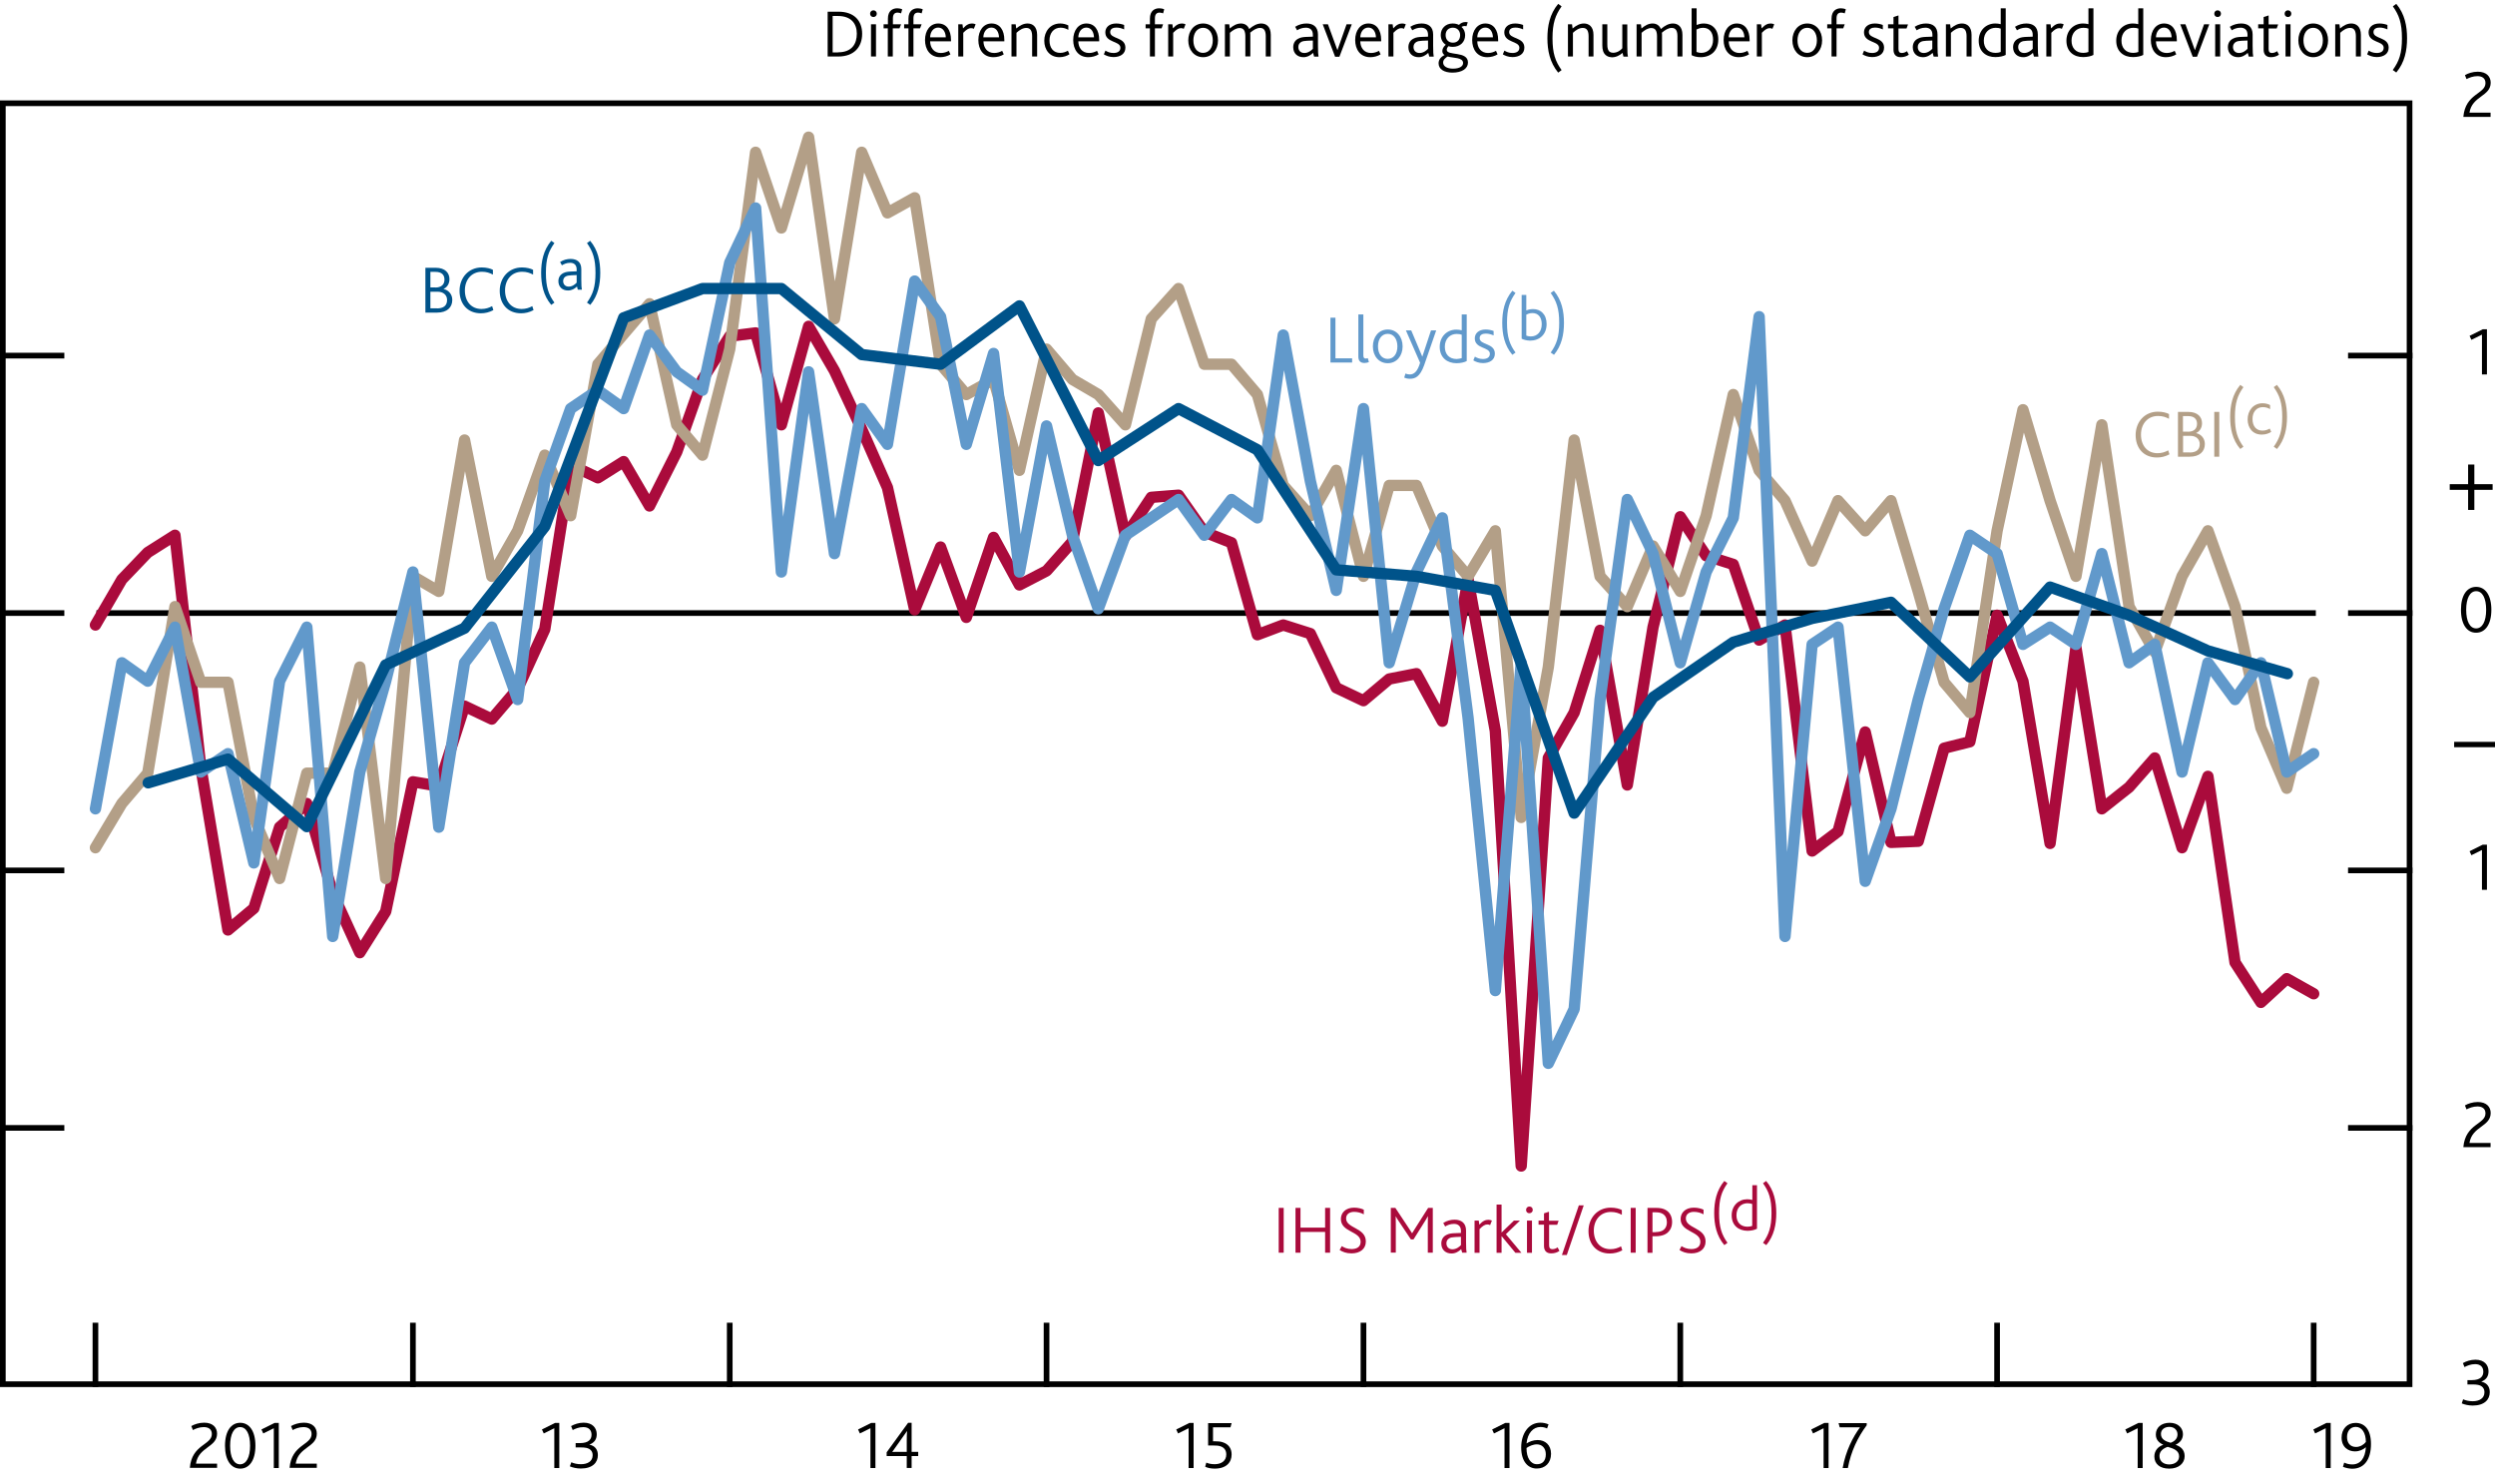 <?xml version="1.0" encoding="utf-8"?>
<!-- Generator: Adobe Illustrator 16.0.0, SVG Export Plug-In . SVG Version: 6.00 Build 0)  -->
<!DOCTYPE svg PUBLIC "-//W3C//DTD SVG 1.1//EN" "http://www.w3.org/Graphics/SVG/1.1/DTD/svg11.dtd">
<svg version="1.1" xmlns="http://www.w3.org/2000/svg" xmlns:xlink="http://www.w3.org/1999/xlink" x="0px" y="0px"
	 width="219.88px" height="130.81px" viewBox="0 0 219.88 130.81" enable-background="new 0 0 219.88 130.81" xml:space="preserve">
<g id="Fan_chart_colours" display="none">
	<polyline display="inline" fill-rule="evenodd" clip-rule="evenodd" fill="#F8BFAD" stroke="#F8BFAD" stroke-width="0.01" points="
		227.27,13.68 231.7,32.36 236.14,36.24 240.57,39.68 245.01,42.43 249.44,41.77 253.88,43.86 258.31,45.26 262.74,46.95 
		267.18,48.25 271.61,48.75 276.05,49.29 280.48,49.83 284.92,50.16 284.92,58.16 280.48,57.82 276.05,57.2 271.61,56.59 
		267.18,56.05 262.74,54.45 258.31,52.61 253.88,51.07 249.44,48.83 245.01,49.13 240.57,45.51 236.14,40.87 231.7,35.58 
		227.27,13.68 	"/>
	<polyline display="inline" fill-rule="evenodd" clip-rule="evenodd" fill="#F8BFAD" stroke="#F8BFAD" stroke-width="0.01" points="
		227.27,13.68 231.7,30.2 236.14,33.11 240.57,35.74 245.01,37.9 249.44,37.01 253.88,39 258.31,40.3 262.74,41.89 267.18,43 
		271.61,43.46 276.05,43.96 280.48,44.44 284.92,44.76 284.92,50.16 280.48,49.83 276.05,49.29 271.61,48.75 267.18,48.25 
		262.74,46.95 258.31,45.26 253.88,43.86 249.44,41.77 245.01,42.43 240.57,39.68 236.14,36.24 231.7,32.36 227.27,13.68 	"/>
	<polyline display="inline" fill-rule="evenodd" clip-rule="evenodd" fill="#F8BFAD" stroke="#F8BFAD" stroke-width="0.01" points="
		227.27,13.68 231.7,28.47 236.14,30.62 240.57,32.61 245.01,34.31 249.44,33.23 253.88,35.14 258.31,36.36 262.74,37.87 
		267.18,38.82 271.61,39.25 276.05,39.71 280.48,40.15 284.92,40.47 284.92,44.76 280.48,44.44 276.05,43.96 271.61,43.46 
		267.18,43 262.74,41.89 258.31,40.3 253.88,39 249.44,37.01 245.01,37.9 240.57,35.74 236.14,33.11 231.7,30.2 227.27,13.68 	"/>
	<polyline display="inline" fill-rule="evenodd" clip-rule="evenodd" fill="#F18670" stroke="#F18670" stroke-width="0.01" points="
		227.27,13.68 231.7,26.99 236.14,28.49 240.57,29.93 245.01,31.22 249.44,29.98 253.88,31.82 258.31,32.97 262.74,34.42 
		267.18,35.23 271.61,35.65 276.05,36.08 280.48,36.48 284.92,36.79 284.92,40.47 280.48,40.15 276.05,39.71 271.61,39.25 
		267.18,38.82 262.74,37.87 258.31,36.36 253.88,35.14 249.44,33.23 245.01,34.31 240.57,32.61 236.14,30.62 231.7,28.47 
		227.27,13.68 	"/>
	<polyline display="inline" fill-rule="evenodd" clip-rule="evenodd" fill="#F18670" stroke="#F18670" stroke-width="0.01" points="
		227.27,13.68 231.7,25.67 236.14,26.58 240.57,27.52 245.01,28.45 249.44,27.06 253.88,28.85 258.31,29.94 262.74,31.32 
		267.18,32.01 271.61,32.4 276.05,32.81 280.48,33.17 284.92,33.48 284.92,36.79 280.48,36.48 276.05,36.08 271.61,35.65 
		267.18,35.23 262.74,34.42 258.31,32.97 253.88,31.82 249.44,29.98 245.01,31.22 240.57,29.93 236.14,28.49 231.7,26.99 
		227.27,13.68 	"/>
	<polyline display="inline" fill-rule="evenodd" clip-rule="evenodd" fill="#F18670" stroke="#F18670" stroke-width="0.01" points="
		227.27,13.68 231.7,24.43 236.14,24.8 240.57,25.29 245.01,25.89 249.44,24.36 253.88,26.09 258.31,27.13 262.74,28.45 
		267.18,29.03 271.61,29.4 276.05,29.78 280.48,30.11 284.92,30.42 284.92,33.48 280.48,33.17 276.05,32.81 271.61,32.4 
		267.18,32.01 262.74,31.32 258.31,29.94 253.88,28.85 249.44,27.06 245.01,28.45 240.57,27.52 236.14,26.58 231.7,25.67 
		227.27,13.68 	"/>
	<polyline display="inline" fill-rule="evenodd" clip-rule="evenodd" fill="#E94D3F" stroke="#E94D3F" stroke-width="0.01" points="
		227.27,13.68 231.7,23.27 236.14,23.12 240.57,23.17 245.01,23.45 249.44,21.8 253.88,23.47 258.31,24.45 262.74,25.72 
		267.18,26.19 271.61,26.55 276.05,26.91 280.48,27.21 284.92,27.51 284.92,30.42 280.48,30.11 276.05,29.78 271.61,29.4 
		267.18,29.03 262.74,28.45 258.31,27.13 253.88,26.09 249.44,24.36 245.01,25.89 240.57,25.29 236.14,24.8 231.7,24.43 
		227.27,13.68 	"/>
	<polyline display="inline" fill-rule="evenodd" clip-rule="evenodd" fill="#E94D3F" stroke="#E94D3F" stroke-width="0.01" points="
		227.27,13.68 231.7,22.14 236.14,21.49 240.57,21.12 245.01,21.1 249.44,19.32 253.88,20.94 258.31,21.87 262.74,23.09 
		267.18,23.45 271.61,23.8 276.05,24.13 280.48,24.4 284.92,24.7 284.92,27.51 280.48,27.21 276.05,26.91 271.61,26.55 
		267.18,26.19 262.74,25.72 258.31,24.45 253.88,23.47 249.44,21.8 245.01,23.45 240.57,23.17 236.14,23.12 231.7,23.27 
		227.27,13.68 	"/>
	<polyline display="inline" fill-rule="evenodd" clip-rule="evenodd" fill="#E94D3F" stroke="#E94D3F" stroke-width="0.01" points="
		227.27,13.68 231.7,19.91 236.14,18.28 240.57,17.08 245.01,16.46 249.44,14.44 253.88,15.96 258.31,16.78 262.74,17.9 
		267.18,18.06 271.61,18.37 276.05,18.66 280.48,18.87 284.92,19.16 284.92,24.7 280.48,24.4 276.05,24.13 271.61,23.8 
		267.18,23.45 262.74,23.09 258.31,21.87 253.88,20.94 249.44,19.32 245.01,21.1 240.57,21.12 236.14,21.49 231.7,22.14 
		227.27,13.68 	"/>
	<polyline display="inline" fill-rule="evenodd" clip-rule="evenodd" fill="#E94D3F" stroke="#E94D3F" stroke-width="0.01" points="
		227.27,13.68 231.7,18.79 236.14,16.65 240.57,15.03 245.01,14.1 249.44,11.96 253.88,13.43 258.31,14.2 262.74,15.27 
		267.18,15.33 271.61,15.61 276.05,15.88 280.48,16.06 284.92,16.35 284.92,19.16 280.48,18.87 276.05,18.66 271.61,18.37 
		267.18,18.06 262.74,17.9 258.31,16.78 253.88,15.96 249.44,14.44 245.01,16.46 240.57,17.08 236.14,18.28 231.7,19.91 
		227.27,13.68 	"/>
	<polyline display="inline" fill-rule="evenodd" clip-rule="evenodd" fill="#E94D3F" stroke="#E94D3F" stroke-width="0.01" points="
		227.27,13.68 231.7,17.62 236.14,14.97 240.57,12.91 245.01,11.67 249.44,9.39 253.88,10.81 258.31,11.53 262.74,12.54 
		267.18,12.49 271.61,12.77 276.05,13.01 280.48,13.16 284.92,13.44 284.92,16.35 280.48,16.06 276.05,15.88 271.61,15.61 
		267.18,15.33 262.74,15.27 258.31,14.2 253.88,13.43 249.44,11.96 245.01,14.1 240.57,15.03 236.14,16.65 231.7,18.79 
		227.27,13.68 	"/>
	<polyline display="inline" fill-rule="evenodd" clip-rule="evenodd" fill="#F18670" stroke="#F18670" stroke-width="0.01" points="
		227.27,13.68 231.7,16.39 236.14,13.2 240.57,10.68 245.01,9.1 249.44,6.69 253.88,8.05 258.31,8.72 262.74,9.67 267.18,9.51 
		271.61,9.76 276.05,9.98 280.48,10.1 284.92,10.38 284.92,13.44 280.48,13.16 276.05,13.01 271.61,12.77 267.18,12.49 
		262.74,12.54 258.31,11.53 253.88,10.81 249.44,9.39 245.01,11.67 240.57,12.91 236.14,14.97 231.7,17.62 227.27,13.68 	"/>
	<polyline display="inline" fill-rule="evenodd" clip-rule="evenodd" fill="#F18670" stroke="#F18670" stroke-width="0.01" points="
		227.27,13.68 231.7,15.06 236.14,11.28 240.57,8.27 245.01,6.33 249.44,3.78 253.88,5.08 258.31,5.68 262.74,6.57 267.18,6.29 
		271.61,6.52 276.05,6.72 280.48,6.8 284.92,7.08 284.92,10.38 280.48,10.1 276.05,9.98 271.61,9.76 267.18,9.51 262.74,9.67 
		258.31,8.72 253.88,8.05 249.44,6.69 245.01,9.1 240.57,10.68 236.14,13.2 231.7,16.39 227.27,13.68 	"/>
	<polyline display="inline" fill-rule="evenodd" clip-rule="evenodd" fill="#F18670" stroke="#F18670" stroke-width="0.01" points="
		227.27,13.68 231.7,13.58 236.14,9.15 240.57,5.58 245.01,3.25 249.44,0.53 253.88,1.76 258.31,2.3 262.74,3.12 267.18,2.71 
		271.61,2.91 276.05,3.08 280.48,3.12 284.92,3.4 284.92,7.08 280.48,6.8 276.05,6.72 271.61,6.52 267.18,6.29 262.74,6.57 
		258.31,5.68 253.88,5.08 249.44,3.78 245.01,6.33 240.57,8.27 236.14,11.28 231.7,15.06 227.27,13.68 	"/>
	<polyline display="inline" fill-rule="evenodd" clip-rule="evenodd" fill="#F8BFAD" stroke="#F8BFAD" stroke-width="0.01" points="
		227.27,13.68 231.7,11.86 236.14,6.66 240.57,2.46 245.01,-0.35 249.44,-3.25 253.88,-2.1 258.31,-1.65 262.74,-0.9 267.18,-1.47 
		271.61,-1.29 276.05,-1.16 280.48,-1.16 284.92,-0.9 284.92,3.4 280.48,3.12 276.05,3.08 271.61,2.91 267.18,2.71 262.74,3.12 
		258.31,2.3 253.88,1.76 249.44,0.53 245.01,3.25 240.57,5.58 236.14,9.15 231.7,13.58 227.27,13.68 	"/>
	<polyline display="inline" fill-rule="evenodd" clip-rule="evenodd" fill="#F8BFAD" stroke="#F8BFAD" stroke-width="0.01" points="
		227.27,13.68 231.7,9.69 236.14,3.54 240.57,-1.48 245.01,-4.87 249.44,-8.01 253.88,-6.96 258.31,-6.61 262.74,-5.96 
		267.18,-6.73 271.61,-6.58 276.05,-6.5 280.48,-6.55 284.92,-6.3 284.92,-0.9 280.48,-1.16 276.05,-1.16 271.61,-1.29 
		267.18,-1.47 262.74,-0.9 258.31,-1.65 253.88,-2.1 249.44,-3.25 245.01,-0.35 240.57,2.46 236.14,6.66 231.7,11.86 227.27,13.68 	
		"/>
	<polyline display="inline" fill-rule="evenodd" clip-rule="evenodd" fill="#F8BFAD" stroke="#F8BFAD" stroke-width="0.01" points="
		227.27,13.68 231.7,6.48 236.14,-1.1 240.57,-7.31 245.01,-11.57 249.44,-15.07 253.88,-14.17 258.31,-13.96 262.74,-13.46 
		267.18,-14.53 271.61,-14.43 276.05,-14.4 280.48,-14.55 284.92,-14.3 284.92,-6.3 280.48,-6.55 276.05,-6.5 271.61,-6.58 
		267.18,-6.73 262.74,-5.96 258.31,-6.61 253.88,-6.96 249.44,-8.01 245.01,-4.87 240.57,-1.48 236.14,3.54 231.7,9.69 
		227.27,13.68 	"/>
	
		<polyline display="inline" fill-rule="evenodd" clip-rule="evenodd" fill="#FBD9CD" stroke="#FBD9CD" stroke-width="0.01" stroke-linecap="square" stroke-miterlimit="10" points="
		225.86,89.36 230.93,110.64 236.01,115.97 241.09,121.41 246.16,126.77 251.24,127.49 256.31,130.29 261.39,131.6 266.46,132.43 
		271.54,133.49 276.61,133.64 281.69,133.85 286.77,134.07 291.84,134.09 291.84,143.21 286.77,143.18 281.69,142.86 276.61,142.58 
		271.54,142.37 266.46,140.97 261.39,139.97 256.31,138.5 251.24,135.53 246.16,134.41 241.09,128.05 236.01,121.25 230.93,114.31 
		225.86,89.36 	"/>
	
		<polyline display="inline" fill-rule="evenodd" clip-rule="evenodd" fill="#F9C5B4" stroke="#F9C5B4" stroke-width="0.01" stroke-linecap="square" stroke-miterlimit="10" points="
		225.86,89.36 230.93,108.17 236.01,112.4 241.09,116.92 246.16,121.62 251.24,122.07 256.31,124.75 261.39,125.95 266.46,126.67 
		271.54,127.5 276.61,127.61 281.69,127.77 286.77,127.93 291.84,127.94 291.84,134.09 286.77,134.07 281.69,133.85 276.61,133.64 
		271.54,133.49 266.46,132.43 261.39,131.6 256.31,130.29 251.24,127.49 246.16,126.77 241.09,121.41 236.01,115.97 230.93,110.64 
		225.86,89.36 	"/>
	
		<polyline display="inline" fill-rule="evenodd" clip-rule="evenodd" fill="#F8BBA8" stroke="#F8BBA8" stroke-width="0.01" stroke-linecap="square" stroke-miterlimit="10" points="
		225.86,89.36 230.93,106.21 236.01,109.57 241.09,113.36 246.16,117.52 251.24,117.76 256.31,120.35 261.39,121.46 266.46,122.09 
		271.54,122.74 276.61,122.82 281.69,122.94 286.77,123.05 291.84,123.05 291.84,127.94 286.77,127.93 281.69,127.77 276.61,127.61 
		271.54,127.5 266.46,126.67 261.39,125.95 256.31,124.75 251.24,122.07 246.16,121.62 241.09,116.92 236.01,112.4 230.93,108.17 
		225.86,89.36 	"/>
	
		<polyline display="inline" fill-rule="evenodd" clip-rule="evenodd" fill="#F6B09B" stroke="#F6B09B" stroke-width="0.01" stroke-linecap="square" stroke-miterlimit="10" points="
		225.86,89.36 230.93,104.52 236.01,107.14 241.09,110.3 246.16,114.01 251.24,114.06 256.31,116.57 261.39,117.6 266.46,118.15 
		271.54,118.65 276.61,118.71 281.69,118.79 286.77,118.86 291.84,118.85 291.84,123.05 286.77,123.05 281.69,122.94 276.61,122.82 
		271.54,122.74 266.46,122.09 261.39,121.46 256.31,120.35 251.24,117.76 246.16,117.52 241.09,113.36 236.01,109.57 230.93,106.21 
		225.86,89.36 	"/>
	
		<polyline display="inline" fill-rule="evenodd" clip-rule="evenodd" fill="#F39A82" stroke="#F39A82" stroke-width="0.01" stroke-linecap="square" stroke-miterlimit="10" points="
		225.86,89.36 230.93,103.01 236.01,104.96 241.09,107.55 246.16,110.86 251.24,110.74 256.31,113.18 261.39,114.14 266.46,114.62 
		271.54,114.98 276.61,115.02 281.69,115.07 286.77,115.09 291.84,115.09 291.84,118.85 286.77,118.86 281.69,118.79 276.61,118.71 
		271.54,118.65 266.46,118.15 261.39,117.6 256.31,116.57 251.24,114.06 246.16,114.01 241.09,110.3 236.01,107.14 230.93,104.52 
		225.86,89.36 	"/>
	
		<polyline display="inline" fill-rule="evenodd" clip-rule="evenodd" fill="#F0836B" stroke="#F0836B" stroke-width="0.01" stroke-linecap="square" stroke-miterlimit="10" points="
		225.86,89.36 230.93,101.61 236.01,102.94 241.09,105.01 246.16,107.93 251.24,107.66 256.31,110.04 261.39,110.93 266.46,111.35 
		271.54,111.58 276.61,111.59 281.69,111.62 286.77,111.61 291.84,111.59 291.84,115.09 286.77,115.09 281.69,115.07 276.61,115.02 
		271.54,114.98 266.46,114.62 261.39,114.14 256.31,113.18 251.24,110.74 246.16,110.86 241.09,107.55 236.01,104.96 230.93,103.01 
		225.86,89.36 	"/>
	
		<polyline display="inline" fill-rule="evenodd" clip-rule="evenodd" fill="#ED6A55" stroke="#ED6A55" stroke-width="0.01" stroke-linecap="square" stroke-miterlimit="10" points="
		225.86,89.36 230.93,100.28 236.01,101.02 241.09,102.6 246.16,105.16 251.24,104.74 256.31,107.06 261.39,107.89 266.46,108.25 
		271.54,108.36 276.61,108.35 281.69,108.35 286.77,108.3 291.84,108.29 291.84,111.59 286.77,111.61 281.69,111.62 276.61,111.59 
		271.54,111.58 266.46,111.35 261.39,110.93 256.31,110.04 251.24,107.66 246.16,107.93 241.09,105.01 236.01,102.94 230.93,101.61 
		225.86,89.36 	"/>
	
		<polyline display="inline" fill-rule="evenodd" clip-rule="evenodd" fill="#EB5D4B" stroke="#EB5D4B" stroke-width="0.01" stroke-linecap="square" stroke-miterlimit="10" points="
		225.86,89.36 230.93,98.99 236.01,99.17 241.09,100.26 246.16,102.47 251.24,101.91 256.31,104.17 261.39,104.95 266.46,105.24 
		271.54,105.23 276.61,105.21 281.69,105.19 286.77,105.1 291.84,105.08 291.84,108.29 286.77,108.3 281.69,108.35 276.61,108.35 
		271.54,108.36 266.46,108.25 261.39,107.89 256.31,107.06 251.24,104.74 246.16,105.16 241.09,102.6 236.01,101.02 230.93,100.28 
		225.86,89.36 	"/>
	
		<polyline display="inline" fill-rule="evenodd" clip-rule="evenodd" fill="#E94D3F" stroke="#E94D3F" stroke-width="0.01" stroke-linecap="square" stroke-miterlimit="10" points="
		225.86,89.36 230.93,96.46 236.01,95.52 241.09,95.66 246.16,97.19 251.24,96.35 256.31,98.5 261.39,99.15 266.46,99.33 
		271.54,99.09 276.61,99.02 281.69,98.95 286.77,98.8 291.84,98.77 291.84,105.08 286.77,105.1 281.69,105.19 276.61,105.21 
		271.54,105.23 266.46,105.24 261.39,104.95 256.31,104.17 251.24,101.91 246.16,102.47 241.09,100.26 236.01,99.17 230.93,98.99 
		225.86,89.36 	"/>
	
		<polyline display="inline" fill-rule="evenodd" clip-rule="evenodd" fill="#EB5D4B" stroke="#EB5D4B" stroke-width="0.01" stroke-linecap="square" stroke-miterlimit="10" points="
		225.86,89.36 230.93,95.17 236.01,93.66 241.09,93.33 246.16,94.51 251.24,93.52 256.31,95.61 261.39,96.21 266.46,96.33 
		271.54,95.97 276.61,95.88 281.69,95.79 286.77,95.6 291.84,95.57 291.84,98.77 286.77,98.8 281.69,98.95 276.61,99.02 
		271.54,99.09 266.46,99.33 261.39,99.15 256.31,98.5 251.24,96.35 246.16,97.19 241.09,95.66 236.01,95.52 230.93,96.46 
		225.86,89.36 	"/>
	
		<polyline display="inline" fill-rule="evenodd" clip-rule="evenodd" fill="#ED6A55" stroke="#ED6A55" stroke-width="0.01" stroke-linecap="square" stroke-miterlimit="10" points="
		225.86,89.36 230.93,93.85 236.01,91.74 241.09,90.91 246.16,91.73 251.24,90.61 256.31,92.63 261.39,93.17 266.46,93.23 
		271.54,92.74 276.61,92.64 281.69,92.52 286.77,92.29 291.84,92.26 291.84,95.57 286.77,95.6 281.69,95.79 276.61,95.88 
		271.54,95.97 266.46,96.33 261.39,96.21 256.31,95.61 251.24,93.52 246.16,94.51 241.09,93.33 236.01,93.66 230.93,95.17 
		225.86,89.36 	"/>
	
		<polyline display="inline" fill-rule="evenodd" clip-rule="evenodd" fill="#F0836B" stroke="#F0836B" stroke-width="0.01" stroke-linecap="square" stroke-miterlimit="10" points="
		225.86,89.36 230.93,92.44 236.01,89.72 241.09,88.37 246.16,88.81 251.24,87.53 256.31,89.49 261.39,89.96 266.46,89.96 
		271.54,89.35 276.61,89.22 281.69,89.06 286.77,88.81 291.84,88.77 291.84,92.26 286.77,92.29 281.69,92.52 276.61,92.64 
		271.54,92.74 266.46,93.23 261.39,93.17 256.31,92.63 251.24,90.61 246.16,91.73 241.09,90.91 236.01,91.74 230.93,93.85 
		225.86,89.36 	"/>
	
		<polyline display="inline" fill-rule="evenodd" clip-rule="evenodd" fill="#F39A82" stroke="#F39A82" stroke-width="0.01" stroke-linecap="square" stroke-miterlimit="10" points="
		225.86,89.36 230.93,90.93 236.01,87.54 241.09,85.62 246.16,85.65 251.24,84.21 256.31,86.1 261.39,86.5 266.46,86.43 
		271.54,85.68 276.61,85.53 281.69,85.34 286.77,85.05 291.84,85 291.84,88.77 286.77,88.81 281.69,89.06 276.61,89.22 
		271.54,89.35 266.46,89.96 261.39,89.96 256.31,89.49 251.24,87.53 246.16,88.81 241.09,88.37 236.01,89.72 230.93,92.44 
		225.86,89.36 	"/>
	
		<polyline display="inline" fill-rule="evenodd" clip-rule="evenodd" fill="#F6B09B" stroke="#F6B09B" stroke-width="0.01" stroke-linecap="square" stroke-miterlimit="10" points="
		225.86,89.36 230.93,89.24 236.01,85.11 241.09,82.56 246.16,82.14 251.24,80.51 256.31,82.32 261.39,82.65 266.46,82.5 
		271.54,81.59 276.61,81.41 281.69,81.2 286.77,80.86 291.84,80.81 291.84,85 286.77,85.05 281.69,85.34 276.61,85.53 271.54,85.68 
		266.46,86.43 261.39,86.5 256.31,86.1 251.24,84.21 246.16,85.65 241.09,85.62 236.01,87.54 230.93,90.93 225.86,89.36 	"/>
	
		<polyline display="inline" fill-rule="evenodd" clip-rule="evenodd" fill="#F8BBA8" stroke="#F8BBA8" stroke-width="0.01" stroke-linecap="square" stroke-miterlimit="10" points="
		225.86,89.36 230.93,87.28 236.01,82.28 241.09,79 246.16,78.04 251.24,76.2 256.31,77.92 261.39,78.16 266.46,77.92 271.54,76.83 
		276.61,76.62 281.69,76.37 286.77,75.97 291.84,75.92 291.84,80.81 286.77,80.86 281.69,81.2 276.61,81.41 271.54,81.59 
		266.46,82.5 261.39,82.65 256.31,82.32 251.24,80.51 246.16,82.14 241.09,82.56 236.01,85.11 230.93,89.24 225.86,89.36 	"/>
	
		<polyline display="inline" fill-rule="evenodd" clip-rule="evenodd" fill="#F9C5B4" stroke="#F9C5B4" stroke-width="0.01" stroke-linecap="square" stroke-miterlimit="10" points="
		225.86,89.36 230.93,84.81 236.01,78.71 241.09,74.51 246.16,72.89 251.24,70.77 256.31,72.38 261.39,72.51 266.46,72.15 
		271.54,70.84 276.61,70.6 281.69,70.29 286.77,69.83 291.84,69.76 291.84,75.92 286.77,75.97 281.69,76.37 276.61,76.62 
		271.54,76.83 266.46,77.92 261.39,78.16 256.31,77.92 251.24,76.2 246.16,78.04 241.09,79 236.01,82.28 230.93,87.28 225.86,89.36 
			"/>
	
		<polyline display="inline" fill-rule="evenodd" clip-rule="evenodd" fill="#FBD9CD" stroke="#FBD9CD" stroke-width="0.01" stroke-linecap="square" stroke-miterlimit="10" points="
		225.86,89.36 230.93,81.15 236.01,73.43 241.09,67.87 246.16,65.25 251.24,62.73 256.31,64.18 261.39,64.13 266.46,63.61 
		271.54,61.96 276.61,61.66 281.69,61.28 286.77,60.72 291.84,60.65 291.84,69.76 286.77,69.83 281.69,70.29 276.61,70.6 
		271.54,70.84 266.46,72.15 261.39,72.51 256.31,72.38 251.24,70.77 246.16,72.89 241.09,74.51 236.01,78.71 230.93,84.81 
		225.86,89.36 	"/>
	<path display="inline" fill="none" stroke="#E40520" stroke-linecap="round" stroke-linejoin="round" stroke-miterlimit="10" d="
		M225.85,89.35"/>
	<polyline display="inline" fill-rule="evenodd" clip-rule="evenodd" fill="#ACCEBD" stroke="#ACCEBD" stroke-width="0.01" points="
		299.26,29.37 304.86,20.82 310.46,15.97 316.07,15.12 321.67,16.34 327.27,18.84 332.87,21.75 338.48,23.32 344.08,24.45 
		349.68,25.15 355.29,25.93 360.89,26.32 366.49,26.11 372.09,25.38 372.09,31.36 366.49,31.98 360.89,32.09 355.29,31.57 
		349.68,30.69 344.08,29.83 338.48,28.55 332.87,26.82 327.27,23.76 321.67,21.09 316.07,19.7 310.46,20.38 304.86,25.07 
		299.26,33.46 	"/>
	<polyline display="inline" fill-rule="evenodd" clip-rule="evenodd" fill="#ACCEBD" stroke="#ACCEBD" stroke-width="0.01" points="
		299.26,26.61 304.86,17.95 310.46,12.99 316.07,12.03 321.67,13.14 327.27,15.52 332.87,18.33 338.48,19.8 344.08,20.82 
		349.68,21.41 355.29,22.11 360.89,22.44 366.49,22.15 372.09,21.34 372.09,25.38 366.49,26.11 360.89,26.32 355.29,25.93 
		349.68,25.15 344.08,24.45 338.48,23.32 332.87,21.75 327.27,18.84 321.67,16.34 316.07,15.12 310.46,15.97 304.86,20.82 
		299.26,29.37 	"/>
	<polyline display="inline" fill-rule="evenodd" clip-rule="evenodd" fill="#ACCEBD" stroke="#ACCEBD" stroke-width="0.01" points="
		299.26,24.42 304.86,15.67 310.46,10.62 316.07,9.57 321.67,10.59 327.27,12.88 332.87,15.61 338.48,17 344.08,17.94 349.68,18.45 
		355.29,19.09 360.89,19.35 366.49,19 372.09,18.14 372.09,21.34 366.49,22.15 360.89,22.44 355.29,22.11 349.68,21.41 
		344.08,20.82 338.48,19.8 332.87,18.33 327.27,15.52 321.67,13.14 316.07,12.03 310.46,12.99 304.86,17.95 299.26,26.61 	"/>
	<polyline display="inline" fill-rule="evenodd" clip-rule="evenodd" fill="#77B39C" stroke="#77B39C" stroke-width="0.01" points="
		299.26,22.54 304.86,13.71 310.46,8.59 316.07,7.46 321.67,8.41 327.27,10.62 332.87,13.27 338.48,14.6 344.08,15.47 349.68,15.9 
		355.29,16.49 360.89,16.7 366.49,16.3 372.09,15.38 372.09,18.14 366.49,19 360.89,19.35 355.29,19.09 349.68,18.45 344.08,17.94 
		338.48,17 332.87,15.61 327.27,12.88 321.67,10.59 316.07,9.57 310.46,10.62 304.86,15.67 299.26,24.42 	"/>
	<polyline display="inline" fill-rule="evenodd" clip-rule="evenodd" fill="#77B39C" stroke="#77B39C" stroke-width="0.01" points="
		299.26,20.85 304.86,11.96 310.46,6.76 316.07,5.57 321.67,6.44 327.27,8.59 332.87,11.18 338.48,12.43 344.08,13.24 349.68,13.61 
		355.29,14.16 360.89,14.32 366.49,13.87 372.09,12.91 372.09,15.38 366.49,16.3 360.89,16.7 355.29,16.49 349.68,15.9 
		344.08,15.47 338.48,14.6 332.87,13.27 327.27,10.62 321.67,8.41 316.07,7.46 310.46,8.59 304.86,13.71 299.26,22.54 	"/>
	<polyline display="inline" fill-rule="evenodd" clip-rule="evenodd" fill="#77B39C" stroke="#77B39C" stroke-width="0.01" points="
		299.26,19.28 304.86,10.33 310.46,5.07 316.07,3.81 321.67,4.62 327.27,6.71 332.87,9.24 338.48,10.44 344.08,11.18 349.68,11.49 
		355.29,11.99 360.89,12.11 366.49,11.63 372.09,10.62 372.09,12.91 366.49,13.87 360.89,14.32 355.29,14.16 349.68,13.61 
		344.08,13.24 338.48,12.43 332.87,11.18 327.27,8.59 321.67,6.44 316.07,5.57 310.46,6.76 304.86,11.96 299.26,20.85 	"/>
	<polyline display="inline" fill-rule="evenodd" clip-rule="evenodd" fill="#008D68" stroke="#008D68" stroke-width="0.01" points="
		299.26,17.8 304.86,8.79 310.46,3.47 316.07,2.15 321.67,2.9 327.27,4.92 332.87,7.4 338.48,8.54 344.08,9.23 349.68,9.48 
		355.29,9.94 360.89,10.02 366.49,9.49 372.09,8.44 372.09,10.62 366.49,11.63 360.89,12.11 355.29,11.99 349.68,11.49 
		344.08,11.18 338.48,10.44 332.87,9.24 327.27,6.71 321.67,4.62 316.07,3.81 310.46,5.07 304.86,10.33 299.26,19.28 	"/>
	<polyline display="inline" fill-rule="evenodd" clip-rule="evenodd" fill="#008D68" stroke="#008D68" stroke-width="0.01" points="
		299.26,16.36 304.86,7.29 310.46,1.92 316.07,0.54 321.67,1.23 327.27,3.19 332.87,5.62 338.48,6.7 344.08,7.34 349.68,7.54 
		355.29,7.95 360.89,8 366.49,7.42 372.09,6.34 372.09,8.44 366.49,9.49 360.89,10.02 355.29,9.94 349.68,9.48 344.08,9.23 
		338.48,8.54 332.87,7.4 327.27,4.92 321.67,2.9 316.07,2.15 310.46,3.47 304.86,8.79 299.26,17.8 	"/>
	<polyline display="inline" fill-rule="evenodd" clip-rule="evenodd" fill="#008D68" stroke="#008D68" stroke-width="0.01" points="
		299.26,13.53 304.86,4.38 310.46,-1.07 316.07,-2.52 321.67,-1.92 327.27,-0.03 332.87,2.33 338.48,3.36 344.08,3.93 349.68,4.06 
		355.29,4.41 360.89,4.37 366.49,3.72 372.09,2.56 372.09,6.34 366.49,7.42 360.89,8 355.29,7.95 349.68,7.54 344.08,7.34 
		338.48,6.7 332.87,5.62 327.27,3.19 321.67,1.23 316.07,0.54 310.46,1.92 304.86,7.29 299.26,16.36 	"/>
	<polyline display="inline" fill-rule="evenodd" clip-rule="evenodd" fill="#008D68" stroke="#008D68" stroke-width="0.01" points="
		299.26,12.09 304.86,2.93 310.46,-2.54 316.07,-4.02 321.67,-3.44 327.27,-1.58 332.87,0.78 338.48,1.8 344.08,2.36 349.68,2.49 
		355.29,2.79 360.89,2.72 366.49,2.03 372.09,0.82 372.09,2.56 366.49,3.72 360.89,4.37 355.29,4.41 349.68,4.06 344.08,3.93 
		338.48,3.36 332.87,2.33 327.27,-0.03 321.67,-1.92 316.07,-2.52 310.46,-1.07 304.86,4.38 299.26,13.53 	"/>
	<polyline display="inline" fill-rule="evenodd" clip-rule="evenodd" fill="#008D68" stroke="#008D68" stroke-width="0.01" points="
		299.26,10.61 304.86,1.42 310.46,-4.07 316.07,-5.58 321.67,-5.01 327.27,-3.18 332.87,-0.82 338.48,0.18 344.08,0.74 349.68,0.85 
		355.29,1.12 360.89,1 366.49,0.27 372.09,-0.98 372.09,0.82 366.49,2.03 360.89,2.72 355.29,2.79 349.68,2.49 344.08,2.36 
		338.48,1.8 332.87,0.78 327.27,-1.58 321.67,-3.44 316.07,-4.02 310.46,-2.54 304.86,2.93 299.26,12.09 	"/>
	<polyline display="inline" fill-rule="evenodd" clip-rule="evenodd" fill="#77B39C" stroke="#77B39C" stroke-width="0.01" points="
		299.26,9.05 304.86,-0.16 310.46,-5.68 316.07,-7.21 321.67,-6.67 327.27,-4.86 332.87,-2.51 338.48,-1.52 344.08,-0.97 
		349.68,-0.87 355.29,-0.65 360.89,-0.81 366.49,-1.58 372.09,-2.87 372.09,-0.98 366.49,0.27 360.89,1 355.29,1.12 349.68,0.85 
		344.08,0.74 338.48,0.18 332.87,-0.82 327.27,-3.18 321.67,-5.01 316.07,-5.58 310.46,-4.07 304.86,1.42 299.26,10.61 	"/>
	<polyline display="inline" fill-rule="evenodd" clip-rule="evenodd" fill="#77B39C" stroke="#77B39C" stroke-width="0.01" points="
		299.26,7.35 304.86,-1.87 310.46,-7.42 316.07,-8.97 321.67,-8.46 327.27,-6.67 332.87,-4.34 338.48,-3.35 344.08,-2.81 
		349.68,-2.72 355.29,-2.55 360.89,-2.76 366.49,-3.58 372.09,-4.91 372.09,-2.87 366.49,-1.58 360.89,-0.81 355.29,-0.65 
		349.68,-0.87 344.08,-0.97 338.48,-1.52 332.87,-2.51 327.27,-4.86 321.67,-6.67 316.07,-7.21 310.46,-5.68 304.86,-0.16 
		299.26,9.05 	"/>
	<polyline display="inline" fill-rule="evenodd" clip-rule="evenodd" fill="#77B39C" stroke="#77B39C" stroke-width="0.01" points="
		299.26,5.48 304.86,-3.79 310.46,-9.36 316.07,-10.94 321.67,-10.45 327.27,-8.7 332.87,-6.37 338.48,-5.39 344.08,-4.87 
		349.68,-4.79 355.29,-4.67 360.89,-4.93 366.49,-5.8 372.09,-7.19 372.09,-4.91 366.49,-3.58 360.89,-2.76 355.29,-2.55 
		349.68,-2.72 344.08,-2.81 338.48,-3.35 332.87,-4.34 327.27,-6.67 321.67,-8.46 316.07,-8.97 310.46,-7.42 304.86,-1.87 
		299.26,7.35 	"/>
	<polyline display="inline" fill-rule="evenodd" clip-rule="evenodd" fill="#ACCEBD" stroke="#ACCEBD" stroke-width="0.01" points="
		299.26,3.28 304.86,-6.01 310.46,-11.61 316.07,-13.23 321.67,-12.77 327.27,-11.06 332.87,-8.75 338.48,-7.78 344.08,-7.27 
		349.68,-7.2 355.29,-7.14 360.89,-7.46 366.49,-8.39 372.09,-9.84 372.09,-7.19 366.49,-5.8 360.89,-4.93 355.29,-4.67 
		349.68,-4.79 344.08,-4.87 338.48,-5.39 332.87,-6.37 327.27,-8.7 321.67,-10.45 316.07,-10.94 310.46,-9.36 304.86,-3.79 
		299.26,5.48 	"/>
	<polyline display="inline" fill-rule="evenodd" clip-rule="evenodd" fill="#ACCEBD" stroke="#ACCEBD" stroke-width="0.01" points="
		299.26,0.52 304.86,-8.81 310.46,-14.45 316.07,-16.11 321.67,-15.7 327.27,-14.03 332.87,-11.72 338.48,-10.78 344.08,-10.28 
		349.68,-10.23 355.29,-10.25 360.89,-10.64 366.49,-11.65 372.09,-13.17 372.09,-9.84 366.49,-8.39 360.89,-7.46 355.29,-7.14 
		349.68,-7.2 344.08,-7.27 338.48,-7.78 332.87,-8.75 327.27,-11.06 321.67,-12.77 316.07,-13.23 310.46,-11.61 304.86,-6.01 
		299.26,3.28 	"/>
	<polyline display="inline" fill-rule="evenodd" clip-rule="evenodd" fill="#ACCEBD" stroke="#ACCEBD" stroke-width="0.01" points="
		299.26,-3.56 304.86,-12.95 310.46,-18.66 316.07,-20.38 321.67,-20.04 327.27,-18.42 332.87,-16.15 338.48,-15.21 344.08,-14.75 
		349.68,-14.73 355.29,-14.85 360.89,-15.36 366.49,-16.48 372.09,-18.12 372.09,-13.17 366.49,-11.65 360.89,-10.64 355.29,-10.25 
		349.68,-10.23 344.08,-10.28 338.48,-10.78 332.87,-11.72 327.27,-14.03 321.67,-15.7 316.07,-16.11 310.46,-14.45 304.86,-8.81 
		299.26,0.52 	"/>
	<polyline display="inline" fill-rule="evenodd" clip-rule="evenodd" fill="#CEE1D8" stroke="#CEE1D8" stroke-width="0.01" points="
		313.37,129.55 319.86,128.39 326.36,125.36 332.85,122.84 339.35,120.24 345.85,119.44 352.34,116.01 358.84,113.88 365.34,110.21 
		371.83,108.28 371.83,116.28 365.34,117.57 358.84,120.88 352.34,122.99 345.85,126.3 339.35,126.72 332.85,129.58 326.36,131.27 
		319.86,134.84 313.37,134.95 	"/>
	<polyline display="inline" fill-rule="evenodd" clip-rule="evenodd" fill="#B5D3C4" stroke="#B5D3C4" stroke-width="0.01" points="
		313.37,125.78 319.86,124.23 326.36,121.27 332.85,118.79 339.35,116.02 345.85,114.56 352.34,111.17 358.84,108.65 365.34,104.88 
		371.83,102.82 371.83,108.28 365.34,110.21 358.84,113.88 352.34,116.01 345.85,119.44 339.35,120.24 332.85,122.84 326.36,125.36 
		319.86,128.39 313.37,129.55 	"/>
	<polyline display="inline" fill-rule="evenodd" clip-rule="evenodd" fill="#A7CBBA" stroke="#A7CBBA" stroke-width="0.01" points="
		313.37,122.72 319.86,120.96 326.36,118.1 332.85,115.45 339.35,112.45 345.85,110.51 352.34,107.46 358.84,104.66 365.34,100.94 
		371.83,98.33 371.83,102.82 365.34,104.88 358.84,108.65 352.34,111.17 345.85,114.56 339.35,116.02 332.85,118.79 326.36,121.27 
		319.86,124.23 313.37,125.78 	"/>
	<polyline display="inline" fill-rule="evenodd" clip-rule="evenodd" fill="#9AC4B0" stroke="#9AC4B0" stroke-width="0.01" points="
		313.37,119.99 319.86,118 326.36,115.23 332.85,112.6 339.35,109.5 345.85,107.32 352.34,104.3 358.84,101.38 365.34,97.35 
		371.83,94.54 371.83,98.33 365.34,100.94 358.84,104.66 352.34,107.46 345.85,110.51 339.35,112.45 332.85,115.45 326.36,118.1 
		319.86,120.96 313.37,122.72 	"/>
	<polyline display="inline" fill-rule="evenodd" clip-rule="evenodd" fill="#7EB69D" stroke="#7EB69D" stroke-width="0.01" points="
		313.37,117.73 319.86,115.39 326.36,112.7 332.85,110.01 339.35,106.85 345.85,104.34 352.34,101.37 358.84,98.33 365.34,94.17 
		371.83,91.12 371.83,94.54 365.34,97.35 358.84,101.38 352.34,104.3 345.85,107.32 339.35,109.5 332.85,112.6 326.36,115.23 
		319.86,118 313.37,119.99 	"/>
	<polyline display="inline" fill-rule="evenodd" clip-rule="evenodd" fill="#5FA88C" stroke="#5FA88C" stroke-width="0.01" points="
		313.37,115.54 319.86,113.08 326.36,110.23 332.85,107.5 339.35,104.27 345.85,101.47 352.34,98.66 358.84,95.51 365.34,91.29 
		371.83,88.01 371.83,91.12 365.34,94.17 358.84,98.33 352.34,101.37 345.85,104.34 339.35,106.85 332.85,110.01 326.36,112.7 
		319.86,115.39 313.37,117.73 	"/>
	<polyline display="inline" fill-rule="evenodd" clip-rule="evenodd" fill="#399B7B" stroke="#399B7B" stroke-width="0.01" points="
		313.37,113.6 319.86,110.75 326.36,108.04 332.85,105.23 339.35,101.79 345.85,98.9 352.34,95.92 358.84,92.92 365.34,88.6 
		371.83,84.92 371.83,88.01 365.34,91.29 358.84,95.51 352.34,98.66 345.85,101.47 339.35,104.27 332.85,107.5 326.36,110.23 
		319.86,113.08 313.37,115.54 	"/>
	<polyline display="inline" fill-rule="evenodd" clip-rule="evenodd" fill="#209472" stroke="#209472" stroke-width="0.01" points="
		313.37,111.71 319.86,108.59 326.36,105.89 332.85,103.09 339.35,99.46 345.85,96.43 352.34,93.34 358.84,90.27 365.34,85.89 
		371.83,81.99 371.83,84.92 365.34,88.6 358.84,92.92 352.34,95.92 345.85,98.9 339.35,101.79 332.85,105.23 326.36,108.04 
		319.86,110.75 313.37,113.6 	"/>
	<polyline display="inline" fill-rule="evenodd" clip-rule="evenodd" fill="#008D68" stroke="#008D68" stroke-width="0.01" points="
		313.37,107.87 319.86,104.48 326.36,101.48 332.85,98.57 339.35,94.91 345.85,91.33 352.34,88.23 358.84,85.08 365.34,80.41 
		371.83,76.24 371.83,81.99 365.34,85.89 358.84,90.27 352.34,93.34 345.85,96.43 339.35,99.46 332.85,103.09 326.36,105.89 
		319.86,108.59 313.37,111.71 	"/>
	<polyline display="inline" fill-rule="evenodd" clip-rule="evenodd" fill="#209472" stroke="#209472" stroke-width="0.01" points="
		313.37,105.88 319.86,102.28 326.36,99.29 332.85,96.23 339.35,92.46 345.85,88.78 352.34,85.58 358.84,82.34 365.34,77.66 
		371.83,73.33 371.83,76.24 365.34,80.41 358.84,85.08 352.34,88.23 345.85,91.33 339.35,94.91 332.85,98.57 326.36,101.48 
		319.86,104.48 313.37,107.87 	"/>
	<polyline display="inline" fill-rule="evenodd" clip-rule="evenodd" fill="#399B7B" stroke="#399B7B" stroke-width="0.01" points="
		313.37,103.87 319.86,99.97 326.36,96.88 332.85,93.81 339.35,90.16 345.85,86.13 352.34,82.8 358.84,79.45 365.34,74.89 
		371.83,70.19 371.83,73.33 365.34,77.66 358.84,82.34 352.34,85.58 345.85,88.78 339.35,92.46 332.85,96.23 326.36,99.29 
		319.86,102.28 313.37,105.88 	"/>
	<polyline display="inline" fill-rule="evenodd" clip-rule="evenodd" fill="#5FA88C" stroke="#5FA88C" stroke-width="0.01" points="
		313.37,101.59 319.86,97.6 326.36,94.39 332.85,91.2 339.35,87.56 345.85,83.37 352.34,80.04 358.84,76.51 365.34,71.75 
		371.83,66.9 371.83,70.19 365.34,74.89 358.84,79.45 352.34,82.8 345.85,86.13 339.35,90.16 332.85,93.81 326.36,96.88 
		319.86,99.97 313.37,103.87 	"/>
	<polyline display="inline" fill-rule="evenodd" clip-rule="evenodd" fill="#7EB69D" stroke="#7EB69D" stroke-width="0.01" points="
		313.37,99.27 319.86,95.16 326.36,91.73 332.85,88.43 339.35,84.64 345.85,80.39 352.34,76.83 358.84,73.15 365.34,68.42 
		371.83,63.3 371.83,66.9 365.34,71.75 358.84,76.51 352.34,80.04 345.85,83.37 339.35,87.56 332.85,91.2 326.36,94.39 319.86,97.6 
		313.37,101.59 	"/>
	<polyline display="inline" fill-rule="evenodd" clip-rule="evenodd" fill="#9AC4B0" stroke="#9AC4B0" stroke-width="0.01" points="
		313.37,96.72 319.86,92.33 326.36,88.86 332.85,85.37 339.35,81.48 345.85,77.12 352.34,73.38 358.84,69.54 365.34,64.78 
		371.83,59.35 371.83,63.3 365.34,68.42 358.84,73.15 352.34,76.83 345.85,80.39 339.35,84.64 332.85,88.43 326.36,91.73 
		319.86,95.16 313.37,99.27 	"/>
	<polyline display="inline" fill-rule="evenodd" clip-rule="evenodd" fill="#A7CBBA" stroke="#A7CBBA" stroke-width="0.01" points="
		313.37,93.66 319.86,89.16 326.36,85.55 332.85,81.85 339.35,77.84 345.85,73.39 352.34,69.48 358.84,65.22 365.34,60.66 
		371.83,54.77 371.83,59.35 365.34,64.78 358.84,69.54 352.34,73.38 345.85,77.12 339.35,81.48 332.85,85.37 326.36,88.86 
		319.86,92.33 313.37,96.72 	"/>
	<polyline display="inline" fill-rule="evenodd" clip-rule="evenodd" fill="#B5D3C4" stroke="#B5D3C4" stroke-width="0.01" points="
		313.37,89.89 319.86,85.08 326.36,81.28 332.85,77.19 339.35,73.25 345.85,68.22 352.34,64.36 358.84,59.82 365.34,55.38 
		371.83,49.17 371.83,54.77 365.34,60.66 358.84,65.22 352.34,69.48 345.85,73.39 339.35,77.84 332.85,81.85 326.36,85.55 
		319.86,89.16 313.37,93.66 	"/>
	<polyline display="inline" fill-rule="evenodd" clip-rule="evenodd" fill="#CEE1D8" stroke="#CEE1D8" stroke-width="0.01" points="
		313.37,83.96 319.86,78.87 326.36,74.87 332.85,70.63 339.35,66.57 345.85,60.93 352.34,56.56 358.84,51.94 365.34,47.55 
		371.83,40.86 371.83,49.17 365.34,55.38 358.84,59.82 352.34,64.36 345.85,68.22 339.35,73.25 332.85,77.19 326.36,81.28 
		319.86,85.08 313.37,89.89 	"/>
	<g display="inline">
	</g>
</g>
<g id="Plus_x2F_minus">
	<g>
		<path d="M217.51,43.17h-1.62v-0.5h1.62v-1.73h0.55v1.73h1.61v0.5h-1.61v1.77h-0.55V43.17z"/>
	</g>
	<g>
		<path d="M216.28,65.38h3.6v0.47h-3.6V65.38z"/>
	</g>
</g>
<g id="FSR_colours" display="none">
	<rect y="-50.66" display="inline" fill="#00538A" width="7.09" height="7.09"/>
	<rect y="-41.09" display="inline" fill="#B50E7D" width="7.09" height="7.09"/>
	<rect y="-31.53" display="inline" fill="#F9B000" width="7.09" height="7.09"/>
	<rect y="-21.97" display="inline" fill="#7AB929" width="7.09" height="7.09"/>
	<line display="inline" fill="none" stroke="#000000" x1="42.52" y1="-17.47" x2="49.61" y2="-17.47"/>
	<rect x="42.52" y="-50.66" display="inline" fill="#67B9E8" width="7.09" height="7.09"/>
	<rect y="-12.41" display="inline" fill="#8894CA" width="7.09" height="7.09"/>
	<rect x="42.52" y="-31.53" display="inline" fill="#F18500" width="7.09" height="7.09"/>
	<rect x="42.52" y="-41.09" display="inline" fill="#D32E3F" width="7.09" height="7.09"/>
</g>
<g id="IR_colours" display="none">
	<rect y="-31.36" display="inline" fill="#AA0B3C" width="7.09" height="7.09"/>
	<rect y="-21.62" display="inline" fill="#00538A" width="7.09" height="7.09"/>
	<rect y="-12.41" display="inline" fill="#B39F87" width="7.09" height="7.09"/>
	<rect x="42.52" y="-31.36" display="inline" fill="#D182AB" width="7.09" height="7.09"/>
	<rect x="42.52" y="-21.62" display="inline" fill="#6199CB" width="7.09" height="7.09"/>
	<rect x="42.52" y="-12.41" display="inline" fill="#D9CEC1" width="7.09" height="7.09"/>
</g>
<g id="Ziggurat_Box" display="none">
	<path display="inline" fill="none" stroke="#000000" stroke-width="0.5" d="M178.12,121.99"/>
	<path display="inline" fill="none" stroke="#000000" stroke-width="0.5" d="M186.78,121.99"/>
	<path display="inline" fill="none" stroke="#000000" stroke-width="0.5" d="M22.71,122c-0.02,0,166.73,0,166.76,0l0.01,0.15
		c0,0,2.13,3.34,2.13,3.34l1.8-6.68l2.62,6.68l2.18-6.68c0,0,0.88,2.38,1.15,3.13l0.08,0.04c0,0,12.54,0,12.54,0V8.61H0v113.38
		c0,0,12.68,0,12.68,0l0.07,0.16c0,0,2.13,3.34,2.13,3.34l1.8-6.68l2.62,6.68l2.18-6.68c0,0,0.89,2.42,1.16,3.15L22.71,122z"/>
</g>
<g id="Squiggle" display="none">
	<g display="inline">
		
			<line fill="none" stroke="#000000" stroke-width="0.5" stroke-linecap="square" stroke-miterlimit="10" x1="0.38" y1="116.34" x2="5.85" y2="116.34"/>
		<polyline fill="none" stroke="#000000" stroke-width="0.5" points="5.85,116.28 5.85,117.51 4.86,118.27 6.84,118.91 4.86,119.84 
			6.84,120.61 5.68,121.07 5.66,122.16 		"/>
		
			<line fill="none" stroke="#000000" stroke-width="0.5" stroke-linecap="square" stroke-miterlimit="10" x1="0" y1="122.24" x2="212.25" y2="122.24"/>
	</g>
	<g display="inline">
		<polyline fill="none" stroke="#000000" stroke-width="0.5" points="206.3,116.21 206.3,117.44 205.31,118.2 207.29,118.84 
			205.31,119.76 207.29,120.54 206.14,121 206.12,122.08 		"/>
	</g>
	
		<line display="inline" fill="none" stroke="#000000" stroke-width="0.5" stroke-miterlimit="10" x1="0" y1="8.4" x2="212.6" y2="8.4"/>
	
		<line display="inline" fill="none" stroke="#000000" stroke-width="0.5" stroke-linecap="square" stroke-miterlimit="10" x1="0.25" y1="8.65" x2="0.25" y2="116.18"/>
	
		<line display="inline" fill="none" stroke="#000000" stroke-width="0.5" stroke-linecap="square" stroke-miterlimit="10" x1="212.25" y1="8.65" x2="212.25" y2="116.18"/>
	
		<line display="inline" fill="none" stroke="#000000" stroke-width="0.5" stroke-linecap="square" stroke-miterlimit="10" x1="206.38" y1="116.34" x2="211.85" y2="116.34"/>
</g>
<g id="Outline_Box">
	<rect x="0.25" y="9.1" fill="none" stroke="#000000" stroke-width="0.5" width="212.1" height="112.89"/>
</g>
<g id="Layer_1">
	
		<line fill="none" stroke="#000000" stroke-width="0.5" stroke-linejoin="round" stroke-miterlimit="10" x1="8.5" y1="54.03" x2="204.09" y2="54.03"/>
	
		<line fill="none" stroke="#000000" stroke-width="0.5" stroke-linejoin="round" stroke-miterlimit="10" x1="206.93" y1="31.34" x2="212.6" y2="31.34"/>
	
		<line fill="none" stroke="#000000" stroke-width="0.5" stroke-linejoin="round" stroke-miterlimit="10" x1="206.93" y1="54.03" x2="212.6" y2="54.03"/>
	
		<line fill="none" stroke="#000000" stroke-width="0.5" stroke-linejoin="round" stroke-miterlimit="10" x1="206.93" y1="76.71" x2="212.6" y2="76.71"/>
	
		<line fill="none" stroke="#000000" stroke-width="0.5" stroke-linejoin="round" stroke-miterlimit="10" x1="206.93" y1="99.4" x2="212.6" y2="99.4"/>
	
		<line fill="none" stroke="#000000" stroke-width="0.5" stroke-linejoin="round" stroke-miterlimit="10" x1="203.9" y1="116.57" x2="203.9" y2="122.24"/>
	
		<line fill="none" stroke="#000000" stroke-width="0.5" stroke-linejoin="round" stroke-miterlimit="10" x1="176" y1="116.57" x2="176" y2="122.24"/>
	
		<line fill="none" stroke="#000000" stroke-width="0.5" stroke-linejoin="round" stroke-miterlimit="10" x1="148.08" y1="116.57" x2="148.08" y2="122.24"/>
	
		<line fill="none" stroke="#000000" stroke-width="0.5" stroke-linejoin="round" stroke-miterlimit="10" x1="120.16" y1="116.57" x2="120.16" y2="122.24"/>
	
		<line fill="none" stroke="#000000" stroke-width="0.5" stroke-linejoin="round" stroke-miterlimit="10" x1="92.23" y1="116.57" x2="92.23" y2="122.24"/>
	
		<line fill="none" stroke="#000000" stroke-width="0.5" stroke-linejoin="round" stroke-miterlimit="10" x1="64.31" y1="116.57" x2="64.31" y2="122.24"/>
	
		<line fill="none" stroke="#000000" stroke-width="0.5" stroke-linejoin="round" stroke-miterlimit="10" x1="36.39" y1="116.57" x2="36.39" y2="122.24"/>
	
		<line fill="none" stroke="#000000" stroke-width="0.5" stroke-linejoin="round" stroke-miterlimit="10" x1="8.41" y1="116.57" x2="8.41" y2="122.24"/>
	<polyline fill="none" stroke="#AA0B3C" stroke-linecap="round" stroke-linejoin="round" stroke-miterlimit="10" points="
		8.41,55.08 10.74,51.07 13.02,48.69 15.42,47.17 17.69,67.56 20.09,81.96 22.37,80.05 24.64,72.9 27.04,70.81 29.32,78.72 
		31.71,83.96 33.99,80.34 36.39,68.9 38.67,69.28 40.94,62.23 43.34,63.37 45.62,60.7 48.01,55.46 50.29,40.97 52.69,42.11 
		54.96,40.68 57.24,44.59 59.64,39.83 61.91,33.44 64.31,29.63 66.59,29.34 68.86,37.44 71.26,28.76 73.54,32.68 75.94,37.82 
		78.21,42.97 80.61,53.74 82.89,48.21 85.16,54.41 87.56,47.36 89.84,51.55 92.23,50.31 94.51,47.74 96.79,36.39 99.18,47.26 
		101.46,43.83 103.86,43.64 106.13,46.88 108.53,47.83 110.81,55.94 113.09,55.08 115.48,55.84 117.76,60.61 120.16,61.75 
		122.43,59.84 124.83,59.37 127.11,63.56 129.38,51.07 131.78,64.42 134.06,102.76 136.45,66.8 138.73,62.8 141.01,55.55 
		143.41,69.18 145.68,55.27 148.08,45.54 150.36,48.98 152.75,49.74 155.03,56.41 157.31,55.08 159.7,75 161.98,73.28 164.38,64.51 
		166.65,74.24 169.05,74.14 171.33,65.94 173.6,65.37 176,54.22 178.28,60.03 180.67,74.33 182.95,57.08 185.23,71.28 187.63,69.38 
		189.9,66.8 192.3,74.71 194.58,68.42 196.97,84.82 199.25,88.34 201.53,86.25 203.9,87.58 	"/>
	<polyline fill="none" stroke="#B39F87" stroke-linecap="round" stroke-linejoin="round" stroke-miterlimit="10" points="
		8.41,74.71 10.74,70.81 13.02,68.14 15.42,53.46 17.69,60.13 20.09,60.13 22.37,72.04 24.64,77.42 27.04,68.14 29.32,68.14 
		31.71,58.79 33.99,77.42 36.39,50.79 38.67,52.12 40.94,38.78 43.34,50.79 45.62,46.78 48.01,40.11 50.29,45.45 52.69,32.1 
		54.96,29.44 57.24,26.77 59.64,37.44 61.91,40.11 64.31,30.77 66.59,13.42 68.86,20.09 71.26,12.09 73.54,28.1 75.94,13.42 
		78.21,18.76 80.61,17.43 82.89,32.1 85.16,34.77 87.56,33.44 89.84,41.45 92.23,30.77 94.51,33.44 96.79,34.77 99.18,37.44 
		101.46,28.1 103.86,25.43 106.13,32.1 108.53,32.1 110.81,34.77 113.09,42.78 115.48,45.45 117.76,41.45 120.16,50.79 
		122.43,42.78 124.83,42.78 127.11,48.12 129.38,50.79 131.78,46.78 134.06,72.04 136.45,58.79 138.73,38.78 141.01,50.79 
		143.41,53.46 145.68,48.12 148.08,52.12 150.36,45.45 152.75,34.77 155.03,41.45 157.31,44.12 159.7,49.45 161.98,44.12 
		164.38,46.78 166.65,44.12 169.05,52.12 171.33,60.13 173.6,62.8 176,46.78 178.28,36.11 180.67,44.12 182.95,50.79 185.23,37.44 
		187.63,53.46 189.9,57.46 192.3,50.79 194.58,46.78 196.97,53.46 199.25,64.13 201.53,69.47 203.9,60.13 	"/>
	<polyline fill="none" stroke="#6199CB" stroke-linecap="round" stroke-linejoin="round" stroke-miterlimit="10" points="
		8.41,71.28 10.74,58.41 13.02,60.03 15.42,55.27 17.69,68.04 20.09,66.42 22.37,76.05 24.64,60.03 27.04,55.27 29.32,82.53 
		31.71,68.04 33.99,60.03 36.39,50.41 38.67,72.9 40.94,58.41 43.34,55.27 45.62,61.65 48.01,42.4 50.29,36.01 52.69,34.39 
		54.96,36.01 57.24,29.53 59.64,32.77 61.91,34.39 64.31,23.15 66.59,18.33 68.86,50.41 71.26,32.77 73.54,48.79 75.94,36.01 
		78.21,39.16 80.61,24.77 82.89,27.91 85.16,39.16 87.56,31.15 89.84,50.41 92.23,37.54 94.51,47.17 96.79,53.65 99.18,47.17 
		101.46,45.64 103.86,44.02 106.13,47.17 108.53,44.02 110.81,45.64 113.09,29.53 115.48,42.4 117.76,52.03 120.16,36.01 
		122.43,58.41 124.83,50.41 127.11,45.64 129.38,63.27 131.78,87.3 134.06,58.41 136.45,93.71 138.73,88.92 141.01,61.65 
		143.41,44.02 145.68,48.79 148.08,58.41 150.36,50.41 152.75,45.64 155.03,27.91 157.31,82.53 159.7,56.79 161.98,55.27 
		164.38,77.67 166.65,71.28 169.05,61.65 171.33,53.65 173.6,47.17 176,48.79 178.28,56.79 180.67,55.27 182.95,56.79 185.23,48.79 
		187.63,58.41 189.9,56.79 192.3,68.04 194.58,58.41 196.97,61.65 199.25,58.41 201.53,68.04 203.9,66.42 	"/>
	<polyline fill="none" stroke="#00538A" stroke-linecap="round" stroke-linejoin="round" stroke-miterlimit="10" points="
		13.06,68.99 20.09,66.9 27.04,72.85 33.99,58.6 40.94,55.36 48.01,46.4 54.96,28.01 61.91,25.43 68.86,25.43 75.94,31.25 
		82.89,32.1 89.84,26.96 96.79,40.59 103.86,36.01 110.81,39.64 117.76,50.22 124.83,50.79 131.78,52.03 138.73,71.66 145.68,61.46 
		152.75,56.6 159.7,54.5 166.65,53.08 173.6,59.65 180.67,51.74 187.63,54.22 194.58,57.36 201.58,59.37 	"/>
	<g>
		<path d="M217.07,123.32c0.25,0.11,0.53,0.17,0.85,0.17c0.56,0,1.03-0.24,1.03-0.79c0-0.34-0.19-0.57-0.56-0.65
			c-0.13-0.03-0.3-0.04-0.51-0.04h-0.43v-0.38h0.37c0.79,0,1.03-0.34,1.03-0.74c0-0.39-0.23-0.67-0.72-0.67
			c-0.38,0-0.71,0.14-0.94,0.26l-0.14-0.35c0.28-0.16,0.67-0.3,1.11-0.3c0.78,0,1.15,0.47,1.15,1.02c0,0.46-0.21,0.74-0.63,0.91
			v0.01c0.46,0.09,0.74,0.41,0.74,0.92c0,0.65-0.47,1.18-1.5,1.18c-0.37,0-0.71-0.08-0.97-0.19L217.07,123.32z"/>
	</g>
	<g>
		<path d="M219.04,98.12c0-0.44-0.32-0.61-0.71-0.61c-0.38,0-0.73,0.14-0.96,0.26l-0.14-0.35c0.25-0.15,0.68-0.3,1.13-0.3
			c0.77,0,1.14,0.43,1.14,0.97c0,1.21-1.64,1.16-1.87,2.64h1.86v0.37h-2.4C217.27,99.02,219.04,99.1,219.04,98.12z"/>
	</g>
	<g>
		<path d="M218.73,74.91l-0.93,0.46l-0.16-0.35l1.16-0.58h0.37v3.98h-0.44V74.91z"/>
	</g>
	<g>
		<path d="M216.88,53.74c0-1.31,0.54-2.02,1.34-2.02c0.79,0,1.34,0.71,1.34,2.02s-0.55,2.02-1.34,2.02
			C217.43,55.77,216.88,55.05,216.88,53.74z M219.1,53.74c0-1.03-0.33-1.64-0.88-1.64c-0.54,0-0.88,0.61-0.88,1.64
			s0.33,1.64,0.88,1.64C218.76,55.38,219.1,54.77,219.1,53.74z"/>
	</g>
	<g>
		<path d="M218.73,29.49l-0.93,0.46l-0.16-0.35l1.16-0.58h0.37V33h-0.44V29.49z"/>
	</g>
	<g>
		<path d="M219.04,7.32c0-0.44-0.32-0.61-0.71-0.61c-0.38,0-0.73,0.14-0.96,0.26l-0.14-0.35c0.25-0.15,0.68-0.3,1.13-0.3
			c0.77,0,1.14,0.43,1.14,0.97c0,1.21-1.64,1.16-1.87,2.64h1.86v0.37h-2.4C217.27,8.22,219.04,8.3,219.04,7.32z"/>
	</g>
	<g>
		<path d="M18.67,126.38c0-0.44-0.32-0.61-0.71-0.61s-0.73,0.14-0.96,0.26l-0.14-0.35c0.25-0.15,0.68-0.3,1.13-0.3
			c0.77,0,1.14,0.43,1.14,0.97c0,1.21-1.64,1.16-1.86,2.64h1.86v0.37h-2.4C16.9,127.28,18.67,127.36,18.67,126.38z"/>
		<path d="M19.83,127.41c0-1.31,0.55-2.02,1.34-2.02c0.79,0,1.34,0.71,1.34,2.02s-0.55,2.02-1.34,2.02
			C20.37,129.43,19.83,128.71,19.83,127.41z M22.04,127.41c0-1.03-0.33-1.64-0.88-1.64c-0.54,0-0.88,0.61-0.88,1.64
			s0.33,1.64,0.88,1.64C21.71,129.04,22.04,128.43,22.04,127.41z"/>
		<path d="M24.13,125.87l-0.93,0.46l-0.16-0.35l1.16-0.58h0.37v3.98h-0.44V125.87z"/>
		<path d="M27.46,126.38c0-0.44-0.32-0.61-0.71-0.61s-0.73,0.14-0.96,0.26l-0.14-0.35c0.25-0.15,0.68-0.3,1.13-0.3
			c0.77,0,1.14,0.43,1.14,0.97c0,1.21-1.64,1.16-1.86,2.64h1.86v0.37h-2.4C25.7,127.28,27.46,127.36,27.46,126.38z"/>
	</g>
	<g>
		<path d="M48.85,125.87l-0.93,0.46l-0.16-0.35l1.16-0.58h0.37v3.98h-0.44V125.87z"/>
		<path d="M50.35,128.87c0.25,0.11,0.53,0.17,0.85,0.17c0.56,0,1.03-0.24,1.03-0.79c0-0.34-0.19-0.57-0.56-0.65
			c-0.13-0.03-0.3-0.04-0.51-0.04h-0.43v-0.38h0.37c0.79,0,1.03-0.34,1.03-0.74c0-0.39-0.23-0.67-0.72-0.67
			c-0.38,0-0.71,0.14-0.94,0.26l-0.14-0.35c0.28-0.16,0.67-0.3,1.11-0.3c0.78,0,1.15,0.47,1.15,1.02c0,0.46-0.22,0.74-0.64,0.91
			v0.01c0.46,0.09,0.74,0.41,0.74,0.92c0,0.65-0.47,1.18-1.5,1.18c-0.37,0-0.71-0.08-0.97-0.19L50.35,128.87z"/>
	</g>
	<g>
		<path d="M76.71,125.87l-0.93,0.46l-0.16-0.35l1.16-0.58h0.37v3.98h-0.44V125.87z"/>
		<path d="M78.14,127.99l1.89-2.6h0.31v2.56h0.58v0.37h-0.58v1.05h-0.43v-1.05h-1.77V127.99z M79.11,127.95h0.8V127
			c0-0.35,0.01-0.68,0.03-0.89l-1.31,1.85C78.76,127.95,78.95,127.95,79.11,127.95z"/>
	</g>
	<g>
		<path d="M104.75,125.87l-0.93,0.46l-0.16-0.35l1.16-0.58h0.37v3.98h-0.44V125.87z"/>
		<path d="M106.31,128.9c0.18,0.08,0.42,0.14,0.73,0.14c0.58,0,1.03-0.28,1.03-0.86c0-0.38-0.2-0.61-0.49-0.71
			c-0.18-0.07-0.4-0.08-0.68-0.08h-0.43v-1.97h2.07l-0.1,0.37h-1.54v1.23h0.16c0.28,0,0.52,0.02,0.71,0.09
			c0.48,0.16,0.77,0.52,0.77,1.07c0,0.7-0.46,1.25-1.5,1.25c-0.37,0-0.67-0.08-0.83-0.17L106.31,128.9z"/>
	</g>
	<g>
		<path d="M132.59,125.87l-0.93,0.46l-0.16-0.35l1.16-0.58h0.37v3.98h-0.44V125.87z"/>
		<path d="M134.06,127.56c0-1.19,0.63-2.18,1.69-2.18c0.23,0,0.47,0.04,0.72,0.15l-0.13,0.36c-0.19-0.09-0.38-0.13-0.58-0.13
			c-0.64,0-1.14,0.53-1.23,1.45c0.25-0.16,0.59-0.3,0.98-0.3c0.66,0,1.18,0.43,1.18,1.21c0,0.81-0.52,1.3-1.25,1.3
			C134.69,129.43,134.06,128.84,134.06,127.56z M136.23,128.17c0-0.55-0.33-0.88-0.79-0.88c-0.34,0-0.68,0.16-0.91,0.32
			c-0.01,0.86,0.36,1.43,0.91,1.43C135.93,129.05,136.23,128.74,136.23,128.17z"/>
	</g>
	<g>
		<path d="M160.71,125.87l-0.93,0.46l-0.16-0.35l1.16-0.58h0.37v3.98h-0.44V125.87z"/>
		<path d="M163.92,125.79h-1.79l-0.1-0.37h2.48v0.19c-0.78,1.04-1.39,2.3-1.66,3.77h-0.46
			C162.66,127.87,163.29,126.65,163.92,125.79z"/>
	</g>
	<g>
		<path d="M188.39,125.87l-0.93,0.46l-0.16-0.35l1.16-0.58h0.37v3.98h-0.44V125.87z"/>
		<path d="M189.86,128.36c0-0.54,0.36-0.89,0.78-1.03v-0.01c-0.34-0.15-0.65-0.41-0.65-0.9c0-0.6,0.47-1.03,1.22-1.03
			c0.76,0,1.17,0.48,1.17,1c0,0.49-0.31,0.78-0.64,0.93v0.01c0.39,0.14,0.79,0.4,0.79,1c0,0.63-0.52,1.1-1.36,1.1
			C190.34,129.43,189.86,129.01,189.86,128.36z M192.04,128.35c0-0.52-0.49-0.69-1-0.84c-0.35,0.11-0.73,0.36-0.73,0.8
			c0,0.52,0.41,0.75,0.86,0.75C191.62,129.06,192.04,128.82,192.04,128.35z M191.9,126.42c0-0.37-0.27-0.67-0.72-0.67
			c-0.43,0-0.74,0.25-0.74,0.62c0,0.48,0.41,0.66,0.85,0.78C191.59,127.05,191.9,126.82,191.9,126.42z"/>
	</g>
	<g>
		<path d="M204.96,125.87l-0.93,0.46l-0.16-0.35l1.16-0.58h0.37v3.98h-0.44V125.87z"/>
		<path d="M206.48,129.27l0.11-0.37c0.21,0.1,0.45,0.16,0.71,0.16c0.71,0,1.14-0.54,1.2-1.51h-0.01c-0.23,0.2-0.55,0.36-0.95,0.36
			c-0.56,0-1.18-0.34-1.18-1.22c0-0.76,0.51-1.29,1.23-1.29c0.82,0,1.36,0.61,1.36,1.86c0,1.33-0.57,2.18-1.66,2.18
			C207.03,129.43,206.75,129.38,206.48,129.27z M208.5,127.08c0-0.8-0.35-1.33-0.89-1.33c-0.48,0-0.77,0.38-0.77,0.89
			c0,0.53,0.28,0.88,0.8,0.88C207.99,127.52,208.33,127.31,208.5,127.08z"/>
	</g>
	<g>
		<path d="M72.94,1.03h0.95c1.42,0,2.09,0.83,2.09,1.95c0,1.13-0.68,2-2.11,2h-0.93V1.03z M73.86,4.61c1.23,0,1.65-0.76,1.65-1.64
			c0-0.91-0.52-1.56-1.66-1.56h-0.47v3.21H73.86z"/>
		<path d="M76.68,1.21c0-0.17,0.12-0.3,0.29-0.3c0.18,0,0.3,0.13,0.3,0.3c0,0.17-0.13,0.29-0.3,0.29C76.8,1.5,76.68,1.37,76.68,1.21
			z M76.76,2.14h0.44v2.84h-0.44V2.14z"/>
		<path d="M78.25,2.5h-0.38V2.14h0.38v-0.5c0-0.7,0.43-0.91,0.82-0.91c0.14,0,0.31,0.03,0.44,0.09l-0.1,0.36
			c-0.09-0.04-0.2-0.07-0.31-0.07c-0.29,0-0.41,0.19-0.41,0.51v0.52h0.72L79.27,2.5h-0.59v2.48h-0.44V2.5z"/>
		<path d="M80.06,2.5h-0.38V2.14h0.38v-0.5c0-0.7,0.43-0.91,0.82-0.91c0.14,0,0.31,0.03,0.44,0.09l-0.1,0.36
			c-0.09-0.04-0.2-0.07-0.31-0.07c-0.29,0-0.41,0.19-0.41,0.51v0.52h0.72L81.08,2.5H80.5v2.48h-0.44V2.5z"/>
		<path d="M81.52,3.53c0-0.86,0.47-1.46,1.16-1.46c0.72,0,1.13,0.56,1.13,1.46v0.11h-1.84c0.01,0.58,0.34,1.03,0.95,1.03
			c0.26,0,0.5-0.08,0.7-0.19l0.14,0.31c-0.25,0.16-0.59,0.25-0.91,0.25C81.96,5.04,81.52,4.35,81.52,3.53z M83.35,3.29
			c-0.01-0.43-0.22-0.86-0.67-0.86c-0.43,0-0.7,0.39-0.71,0.86H83.35z"/>
		<path d="M84.45,2.14h0.37l0.05,0.36c0.31-0.34,0.55-0.43,0.8-0.43c0.11,0,0.23,0.03,0.31,0.07l-0.16,0.4
			c-0.07-0.04-0.14-0.06-0.25-0.06c-0.2,0-0.41,0.13-0.68,0.41v2.09h-0.44V2.14z"/>
		<path d="M86.22,3.53c0-0.86,0.47-1.46,1.16-1.46c0.72,0,1.13,0.56,1.13,1.46v0.11h-1.84c0.01,0.58,0.34,1.03,0.95,1.03
			c0.26,0,0.5-0.08,0.7-0.19l0.14,0.31c-0.25,0.16-0.59,0.25-0.91,0.25C86.65,5.04,86.22,4.35,86.22,3.53z M88.04,3.29
			c-0.01-0.43-0.22-0.86-0.67-0.86c-0.43,0-0.7,0.39-0.71,0.86H88.04z"/>
		<path d="M89.14,2.14h0.37l0.05,0.37c0.31-0.26,0.63-0.44,1-0.44c0.44,0,0.84,0.28,0.84,1v1.91h-0.44V3.21
			c0-0.43-0.11-0.75-0.51-0.75c-0.32,0-0.61,0.19-0.87,0.43v2.09h-0.44V2.14z"/>
		<path d="M92.03,3.59c0-0.83,0.53-1.52,1.41-1.52c0.28,0,0.53,0.08,0.71,0.17v0.39c-0.19-0.11-0.41-0.19-0.68-0.19
			c-0.61,0-0.98,0.47-0.98,1.12c0,0.7,0.37,1.1,0.94,1.1c0.3,0,0.51-0.1,0.68-0.19l0.14,0.31c-0.2,0.14-0.53,0.26-0.88,0.26
			C92.5,5.04,92.03,4.38,92.03,3.59z"/>
		<path d="M94.58,3.53c0-0.86,0.47-1.46,1.16-1.46c0.72,0,1.13,0.56,1.13,1.46v0.11h-1.84c0.01,0.58,0.34,1.03,0.95,1.03
			c0.26,0,0.5-0.08,0.7-0.19l0.14,0.31c-0.25,0.16-0.59,0.25-0.91,0.25C95.02,5.04,94.58,4.35,94.58,3.53z M96.41,3.29
			c-0.01-0.43-0.22-0.86-0.67-0.86c-0.43,0-0.7,0.39-0.71,0.86H96.41z"/>
		<path d="M97.42,4.46c0.16,0.1,0.39,0.21,0.71,0.21c0.33,0,0.61-0.13,0.61-0.46c0-0.62-1.33-0.42-1.33-1.36
			c0-0.43,0.33-0.78,0.96-0.78c0.27,0,0.52,0.06,0.7,0.13v0.39c-0.19-0.08-0.41-0.16-0.68-0.16c-0.27,0-0.55,0.09-0.55,0.4
			c0,0.63,1.34,0.41,1.34,1.37c0,0.56-0.47,0.83-1.05,0.83c-0.37,0-0.67-0.13-0.85-0.24L97.42,4.46z"/>
		<path d="M101.34,2.5h-0.38V2.14h0.38v-0.5c0-0.7,0.43-0.91,0.82-0.91c0.14,0,0.31,0.03,0.44,0.09l-0.1,0.36
			c-0.09-0.04-0.2-0.07-0.31-0.07c-0.29,0-0.41,0.19-0.41,0.51v0.52h0.72l-0.13,0.36h-0.59v2.48h-0.44V2.5z"/>
		<path d="M102.95,2.14h0.37l0.05,0.36c0.31-0.34,0.55-0.43,0.8-0.43c0.11,0,0.23,0.03,0.31,0.07l-0.16,0.4
			c-0.07-0.04-0.14-0.06-0.25-0.06c-0.2,0-0.41,0.13-0.68,0.41v2.09h-0.44V2.14z"/>
		<path d="M104.72,3.56c0-0.83,0.51-1.49,1.31-1.49c0.79,0,1.31,0.65,1.31,1.49c0,0.83-0.52,1.48-1.31,1.48
			C105.23,5.04,104.72,4.38,104.72,3.56z M106.88,3.56c0-0.65-0.33-1.11-0.85-1.11c-0.53,0-0.86,0.46-0.86,1.11
			c0,0.65,0.33,1.1,0.85,1.1C106.55,4.66,106.88,4.2,106.88,3.56z"/>
		<path d="M107.96,2.14h0.37l0.05,0.37c0.3-0.26,0.62-0.44,0.98-0.44c0.33,0,0.6,0.16,0.73,0.49c0.34-0.3,0.7-0.49,1.06-0.49
			c0.46,0,0.84,0.29,0.84,1v1.91h-0.44V3.2c0-0.41-0.1-0.74-0.5-0.74c-0.31,0-0.6,0.19-0.87,0.42c0.01,0.06,0.01,0.12,0.01,0.17
			v1.92h-0.44V3.21c0-0.42-0.1-0.74-0.5-0.74c-0.31,0-0.6,0.19-0.86,0.42v2.09h-0.44V2.14z"/>
		<path d="M115.72,4.66c-0.22,0.21-0.5,0.38-0.85,0.38c-0.52,0-0.9-0.33-0.9-0.88c0-0.38,0.19-0.64,0.48-0.77
			c0.19-0.1,0.42-0.13,0.71-0.14l0.54-0.02V3.06c0-0.43-0.26-0.62-0.61-0.62c-0.34,0-0.58,0.11-0.78,0.23l-0.17-0.31
			c0.33-0.21,0.68-0.29,1-0.29c0.59,0,1.01,0.29,1.01,0.97v0.98c0,0.56,0.02,0.82,0.05,0.97h-0.39L115.72,4.66z M115.2,3.59
			c-0.25,0.01-0.41,0.04-0.53,0.11c-0.16,0.09-0.25,0.25-0.25,0.44c0,0.31,0.2,0.53,0.53,0.53c0.35,0,0.62-0.23,0.75-0.37V3.57
			L115.2,3.59z"/>
		<path d="M116.57,2.14h0.46l0.83,2.27h0.01l0.8-2.27h0.46L118.04,5h-0.38L116.57,2.14z"/>
		<path d="M119.43,3.53c0-0.86,0.47-1.46,1.16-1.46c0.72,0,1.13,0.56,1.13,1.46v0.11h-1.84c0.01,0.58,0.34,1.03,0.95,1.03
			c0.26,0,0.5-0.08,0.7-0.19l0.14,0.31c-0.25,0.16-0.59,0.25-0.91,0.25C119.87,5.04,119.43,4.35,119.43,3.53z M121.26,3.29
			c-0.01-0.43-0.22-0.86-0.67-0.86c-0.43,0-0.7,0.39-0.71,0.86H121.26z"/>
		<path d="M122.36,2.14h0.37l0.05,0.36c0.31-0.34,0.55-0.43,0.8-0.43c0.11,0,0.23,0.03,0.31,0.07l-0.16,0.4
			c-0.07-0.04-0.14-0.06-0.25-0.06c-0.2,0-0.41,0.13-0.68,0.41v2.09h-0.44V2.14z"/>
		<path d="M125.87,4.66c-0.22,0.21-0.5,0.38-0.85,0.38c-0.52,0-0.9-0.33-0.9-0.88c0-0.38,0.19-0.64,0.48-0.77
			c0.19-0.1,0.42-0.13,0.71-0.14l0.54-0.02V3.06c0-0.43-0.26-0.62-0.61-0.62c-0.34,0-0.58,0.11-0.78,0.23l-0.17-0.31
			c0.33-0.21,0.68-0.29,1-0.29c0.59,0,1.01,0.29,1.01,0.97v0.98c0,0.56,0.02,0.82,0.05,0.97h-0.39L125.87,4.66z M125.35,3.59
			c-0.25,0.01-0.41,0.04-0.53,0.11c-0.16,0.09-0.25,0.25-0.25,0.44c0,0.31,0.2,0.53,0.53,0.53c0.35,0,0.62-0.23,0.75-0.37V3.57
			L125.35,3.59z"/>
		<path d="M126.78,5.58c0-0.29,0.17-0.56,0.53-0.73c-0.13-0.07-0.2-0.2-0.2-0.35c0-0.13,0.05-0.34,0.3-0.56
			c-0.26-0.17-0.44-0.47-0.44-0.86c0-0.57,0.43-1.01,1.04-1.01c0.25,0,0.41,0.05,0.53,0.11c0.03,0.01,0.04,0.01,0.06-0.01
			c0.14-0.14,0.32-0.23,0.58-0.23c0.07,0,0.14,0.01,0.17,0.02l-0.11,0.35c-0.05-0.01-0.11-0.02-0.16-0.02
			c-0.1,0-0.19,0.02-0.28,0.08c0.22,0.19,0.32,0.46,0.32,0.73c0,0.61-0.44,1.03-1.1,1.03c-0.14,0-0.26-0.02-0.37-0.06
			c-0.11,0.12-0.15,0.22-0.15,0.32c0,0.56,1.87,0.07,1.87,1.12c0,0.53-0.52,0.89-1.37,0.89C127.27,6.4,126.78,6.1,126.78,5.58z
			 M128.94,5.56c0-0.52-0.85-0.43-1.37-0.58c-0.14,0.1-0.39,0.26-0.39,0.53c0,0.34,0.36,0.54,0.87,0.54
			C128.65,6.05,128.94,5.83,128.94,5.56z M128.68,3.09c0-0.38-0.26-0.65-0.64-0.65s-0.64,0.25-0.64,0.65c0,0.39,0.24,0.67,0.64,0.67
			C128.41,3.76,128.68,3.53,128.68,3.09z"/>
		<path d="M129.74,3.53c0-0.86,0.47-1.46,1.16-1.46c0.72,0,1.13,0.56,1.13,1.46v0.11h-1.84c0.01,0.58,0.34,1.03,0.95,1.03
			c0.26,0,0.5-0.08,0.7-0.19l0.14,0.31c-0.25,0.16-0.59,0.25-0.91,0.25C130.18,5.04,129.74,4.35,129.74,3.53z M131.57,3.29
			c-0.01-0.43-0.22-0.86-0.67-0.86c-0.43,0-0.7,0.39-0.71,0.86H131.57z"/>
		<path d="M132.58,4.46c0.16,0.1,0.39,0.21,0.71,0.21c0.33,0,0.61-0.13,0.61-0.46c0-0.62-1.33-0.42-1.33-1.36
			c0-0.43,0.33-0.78,0.96-0.78c0.27,0,0.52,0.06,0.7,0.13v0.39c-0.19-0.08-0.41-0.16-0.68-0.16c-0.27,0-0.55,0.09-0.55,0.4
			c0,0.63,1.34,0.41,1.34,1.37c0,0.56-0.47,0.83-1.05,0.83c-0.37,0-0.67-0.13-0.85-0.24L132.58,4.46z"/>
		<path d="M136.37,3.37c0-1.07,0.2-2.13,0.95-3.03l0.3,0.22c-0.55,0.78-0.8,1.48-0.8,2.81c0,1.34,0.25,2.03,0.8,2.81l-0.3,0.22
			C136.58,5.5,136.37,4.44,136.37,3.37z"/>
		<path d="M138.17,2.14h0.37l0.05,0.37c0.31-0.26,0.63-0.44,1-0.44c0.44,0,0.84,0.28,0.84,1v1.91H140V3.21
			c0-0.43-0.11-0.75-0.51-0.75c-0.32,0-0.61,0.19-0.87,0.43v2.09h-0.44V2.14z"/>
		<path d="M141.28,4.51c-0.05-0.16-0.07-0.3-0.07-0.52V2.14h0.44v1.75c0,0.19,0.01,0.32,0.05,0.44c0.07,0.22,0.23,0.32,0.47,0.32
			c0.33,0,0.65-0.2,0.8-0.4v-2.1h0.44v1.88c0,0.55,0.02,0.82,0.06,0.96h-0.4l-0.08-0.33c-0.25,0.22-0.57,0.39-0.94,0.39
			C141.77,5.04,141.42,4.92,141.28,4.51z"/>
		<path d="M144.24,2.14h0.37l0.05,0.37c0.3-0.26,0.62-0.44,0.98-0.44c0.33,0,0.6,0.16,0.73,0.49c0.34-0.3,0.69-0.49,1.06-0.49
			c0.46,0,0.84,0.29,0.84,1v1.91h-0.44V3.2c0-0.41-0.1-0.74-0.5-0.74c-0.31,0-0.6,0.19-0.87,0.42c0.01,0.06,0.01,0.12,0.01,0.17
			v1.92h-0.44V3.21c0-0.42-0.1-0.74-0.5-0.74c-0.31,0-0.6,0.19-0.86,0.42v2.09h-0.44V2.14z"/>
		<path d="M149.08,4.86V0.73h0.44V2.2c0.19-0.07,0.37-0.13,0.64-0.13c0.71,0,1.27,0.49,1.27,1.41c0,0.99-0.66,1.56-1.56,1.56
			C149.51,5.04,149.24,4.95,149.08,4.86z M150.97,3.5c0-0.62-0.3-1.05-0.88-1.05c-0.31,0-0.48,0.11-0.58,0.15v1.98
			c0.15,0.05,0.29,0.08,0.41,0.08C150.54,4.66,150.97,4.21,150.97,3.5z"/>
		<path d="M151.9,3.53c0-0.86,0.47-1.46,1.16-1.46c0.72,0,1.13,0.56,1.13,1.46v0.11h-1.84c0.01,0.58,0.34,1.03,0.95,1.03
			c0.26,0,0.5-0.08,0.7-0.19l0.14,0.31c-0.25,0.16-0.59,0.25-0.9,0.25C152.34,5.04,151.9,4.35,151.9,3.53z M153.73,3.29
			c-0.01-0.43-0.22-0.86-0.67-0.86c-0.43,0-0.7,0.39-0.71,0.86H153.73z"/>
		<path d="M154.83,2.14h0.37l0.05,0.36c0.31-0.34,0.55-0.43,0.8-0.43c0.11,0,0.23,0.03,0.31,0.07l-0.16,0.4
			c-0.07-0.04-0.14-0.06-0.25-0.06c-0.2,0-0.41,0.13-0.68,0.41v2.09h-0.44V2.14z"/>
		<path d="M157.96,3.56c0-0.83,0.51-1.49,1.31-1.49c0.79,0,1.31,0.65,1.31,1.49c0,0.83-0.52,1.48-1.31,1.48
			C158.47,5.04,157.96,4.38,157.96,3.56z M160.12,3.56c0-0.65-0.33-1.11-0.85-1.11c-0.53,0-0.86,0.46-0.86,1.11
			c0,0.65,0.33,1.1,0.85,1.1S160.12,4.2,160.12,3.56z"/>
		<path d="M161.41,2.5h-0.38V2.14h0.38v-0.5c0-0.7,0.43-0.91,0.82-0.91c0.14,0,0.31,0.03,0.44,0.09l-0.1,0.36
			c-0.09-0.04-0.2-0.07-0.31-0.07c-0.29,0-0.41,0.19-0.41,0.51v0.52h0.72l-0.13,0.36h-0.59v2.48h-0.44V2.5z"/>
		<path d="M164.28,4.46c0.16,0.1,0.39,0.21,0.71,0.21c0.33,0,0.61-0.13,0.61-0.46c0-0.62-1.33-0.42-1.33-1.36
			c0-0.43,0.33-0.78,0.96-0.78c0.27,0,0.52,0.06,0.7,0.13v0.39c-0.19-0.08-0.41-0.16-0.68-0.16c-0.27,0-0.55,0.09-0.55,0.4
			c0,0.63,1.34,0.41,1.34,1.37c0,0.56-0.47,0.83-1.05,0.83c-0.37,0-0.67-0.13-0.85-0.24L164.28,4.46z"/>
		<path d="M166.87,4.38V2.5h-0.48V2.14h0.48V1.5l0.44-0.14v0.79h0.84l-0.13,0.36h-0.71v1.81c0,0.25,0.1,0.35,0.29,0.35
			c0.19,0,0.35-0.08,0.46-0.16l0.16,0.31c-0.17,0.13-0.43,0.22-0.71,0.22C167.09,5.04,166.87,4.8,166.87,4.38z"/>
		<path d="M170.32,4.66c-0.22,0.21-0.5,0.38-0.85,0.38c-0.52,0-0.9-0.33-0.9-0.88c0-0.38,0.19-0.64,0.48-0.77
			c0.19-0.1,0.42-0.13,0.71-0.14l0.54-0.02V3.06c0-0.43-0.26-0.62-0.61-0.62c-0.34,0-0.58,0.11-0.78,0.23l-0.17-0.31
			c0.33-0.21,0.68-0.29,1-0.29c0.59,0,1.01,0.29,1.01,0.97v0.98c0,0.56,0.02,0.82,0.05,0.97h-0.39L170.32,4.66z M169.79,3.59
			c-0.25,0.01-0.41,0.04-0.53,0.11c-0.16,0.09-0.25,0.25-0.25,0.44c0,0.31,0.2,0.53,0.53,0.53c0.35,0,0.62-0.23,0.75-0.37V3.57
			L169.79,3.59z"/>
		<path d="M171.49,2.14h0.37l0.05,0.37c0.31-0.26,0.63-0.44,1-0.44c0.44,0,0.84,0.28,0.84,1v1.91h-0.44V3.21
			c0-0.43-0.11-0.75-0.51-0.75c-0.32,0-0.61,0.19-0.87,0.43v2.09h-0.44V2.14z"/>
		<path d="M174.38,3.59c0-0.92,0.65-1.52,1.46-1.52c0.17,0,0.32,0.02,0.48,0.06v-1.4h0.44v4.11c-0.2,0.11-0.54,0.19-0.9,0.19
			C175.04,5.04,174.38,4.55,174.38,3.59z M176.32,4.58V2.52c-0.14-0.05-0.25-0.07-0.45-0.07c-0.56,0-1.04,0.41-1.04,1.13
			c0,0.66,0.39,1.08,1.04,1.08C176.03,4.66,176.2,4.63,176.32,4.58z"/>
		<path d="M179.16,4.66c-0.22,0.21-0.5,0.38-0.85,0.38c-0.52,0-0.9-0.33-0.9-0.88c0-0.38,0.19-0.64,0.48-0.77
			c0.19-0.1,0.42-0.13,0.71-0.14l0.54-0.02V3.06c0-0.43-0.26-0.62-0.61-0.62c-0.34,0-0.58,0.11-0.78,0.23l-0.17-0.31
			c0.33-0.21,0.68-0.29,1-0.29c0.59,0,1.01,0.29,1.01,0.97v0.98c0,0.56,0.02,0.82,0.05,0.97h-0.39L179.16,4.66z M178.64,3.59
			c-0.25,0.01-0.41,0.04-0.53,0.11c-0.16,0.09-0.25,0.25-0.25,0.44c0,0.31,0.2,0.53,0.53,0.53c0.35,0,0.62-0.23,0.75-0.37V3.57
			L178.64,3.59z"/>
		<path d="M180.34,2.14h0.37l0.05,0.36c0.31-0.34,0.55-0.43,0.8-0.43c0.11,0,0.23,0.03,0.31,0.07l-0.16,0.4
			c-0.07-0.04-0.14-0.06-0.25-0.06c-0.2,0-0.41,0.13-0.68,0.41v2.09h-0.44V2.14z"/>
		<path d="M182.11,3.59c0-0.92,0.65-1.52,1.46-1.52c0.17,0,0.32,0.02,0.48,0.06v-1.4h0.44v4.11c-0.2,0.11-0.54,0.19-0.9,0.19
			C182.77,5.04,182.11,4.55,182.11,3.59z M184.05,4.58V2.52c-0.14-0.05-0.25-0.07-0.45-0.07c-0.56,0-1.04,0.41-1.04,1.13
			c0,0.66,0.39,1.08,1.04,1.08C183.75,4.66,183.93,4.63,184.05,4.58z"/>
		<path d="M186.5,3.59c0-0.92,0.65-1.52,1.46-1.52c0.17,0,0.32,0.02,0.48,0.06v-1.4h0.44v4.11c-0.2,0.11-0.54,0.19-0.9,0.19
			C187.17,5.04,186.5,4.55,186.5,3.59z M188.45,4.58V2.52c-0.14-0.05-0.25-0.07-0.45-0.07c-0.56,0-1.04,0.41-1.04,1.13
			c0,0.66,0.39,1.08,1.04,1.08C188.15,4.66,188.33,4.63,188.45,4.58z"/>
		<path d="M189.55,3.53c0-0.86,0.47-1.46,1.16-1.46c0.72,0,1.13,0.56,1.13,1.46v0.11H190c0.01,0.58,0.34,1.03,0.95,1.03
			c0.26,0,0.5-0.08,0.7-0.19l0.14,0.31c-0.25,0.16-0.59,0.25-0.91,0.25C189.98,5.04,189.55,4.35,189.55,3.53z M191.38,3.29
			c-0.01-0.43-0.22-0.86-0.67-0.86c-0.43,0-0.7,0.39-0.71,0.86H191.38z"/>
		<path d="M192.14,2.14h0.46l0.83,2.27h0.01l0.8-2.27h0.46L193.62,5h-0.38L192.14,2.14z"/>
		<path d="M195.14,1.21c0-0.17,0.12-0.3,0.29-0.3c0.18,0,0.3,0.13,0.3,0.3c0,0.17-0.13,0.29-0.3,0.29S195.14,1.37,195.14,1.21z
			 M195.22,2.14h0.44v2.84h-0.44V2.14z"/>
		<path d="M198.09,4.66c-0.22,0.21-0.5,0.38-0.85,0.38c-0.52,0-0.9-0.33-0.9-0.88c0-0.38,0.19-0.64,0.48-0.77
			c0.19-0.1,0.42-0.13,0.71-0.14l0.54-0.02V3.06c0-0.43-0.26-0.62-0.61-0.62c-0.34,0-0.58,0.11-0.78,0.23l-0.17-0.31
			c0.33-0.21,0.68-0.29,1-0.29c0.59,0,1.01,0.29,1.01,0.97v0.98c0,0.56,0.02,0.82,0.05,0.97h-0.39L198.09,4.66z M197.57,3.59
			c-0.25,0.01-0.41,0.04-0.53,0.11c-0.16,0.09-0.25,0.25-0.25,0.44c0,0.31,0.2,0.53,0.53,0.53c0.35,0,0.62-0.23,0.75-0.37V3.57
			L197.57,3.59z"/>
		<path d="M199.49,4.38V2.5h-0.48V2.14h0.48V1.5l0.44-0.14v0.79h0.84l-0.13,0.36h-0.71v1.81c0,0.25,0.1,0.35,0.29,0.35
			c0.19,0,0.35-0.08,0.46-0.16l0.16,0.31c-0.17,0.13-0.43,0.22-0.71,0.22C199.72,5.04,199.49,4.8,199.49,4.38z"/>
		<path d="M201.34,1.21c0-0.17,0.12-0.3,0.29-0.3c0.18,0,0.3,0.13,0.3,0.3c0,0.17-0.13,0.29-0.3,0.29S201.34,1.37,201.34,1.21z
			 M201.42,2.14h0.44v2.84h-0.44V2.14z"/>
		<path d="M202.55,3.56c0-0.83,0.51-1.49,1.31-1.49c0.79,0,1.31,0.65,1.31,1.49c0,0.83-0.52,1.48-1.31,1.48
			C203.07,5.04,202.55,4.38,202.55,3.56z M204.71,3.56c0-0.65-0.33-1.11-0.85-1.11c-0.53,0-0.86,0.46-0.86,1.11
			c0,0.65,0.33,1.1,0.85,1.1C204.38,4.66,204.71,4.2,204.71,3.56z"/>
		<path d="M205.8,2.14h0.37l0.05,0.37c0.31-0.26,0.63-0.44,1-0.44c0.44,0,0.84,0.28,0.84,1v1.91h-0.44V3.21
			c0-0.43-0.11-0.75-0.51-0.75c-0.32,0-0.61,0.19-0.87,0.43v2.09h-0.44V2.14z"/>
		<path d="M208.75,4.46c0.16,0.1,0.39,0.21,0.71,0.21c0.33,0,0.61-0.13,0.61-0.46c0-0.62-1.33-0.42-1.33-1.36
			c0-0.43,0.33-0.78,0.96-0.78c0.27,0,0.52,0.06,0.7,0.13v0.39c-0.19-0.08-0.41-0.16-0.68-0.16c-0.27,0-0.55,0.09-0.55,0.4
			c0,0.63,1.34,0.41,1.34,1.37c0,0.56-0.47,0.83-1.05,0.83c-0.37,0-0.67-0.13-0.85-0.24L208.75,4.46z"/>
		<path d="M211.68,3.37c0-1.34-0.25-2.03-0.8-2.81l0.3-0.22c0.75,0.89,0.95,1.96,0.95,3.03s-0.2,2.13-0.95,3.02l-0.31-0.22
			C211.43,5.4,211.68,4.71,211.68,3.37z"/>
	</g>
	<g>
		<path fill="#00538A" d="M37.48,23.6h0.92c0.84,0,1.21,0.46,1.21,1c0,0.4-0.2,0.72-0.52,0.86v0.01c0.44,0.1,0.77,0.46,0.77,0.96
			c0,0.67-0.47,1.12-1.34,1.12h-1.03V23.6z M38.36,25.34c0.53,0,0.81-0.26,0.81-0.7c0-0.4-0.23-0.68-0.79-0.68h-0.45v1.37H38.36z
			 M38.51,27.18c0.53,0,0.89-0.21,0.89-0.74c0-0.44-0.33-0.73-0.83-0.73h-0.64v1.46H38.51z"/>
		<path fill="#00538A" d="M43.48,27.33c-0.37,0.2-0.74,0.28-1.1,0.28c-1.18,0-1.88-0.83-1.88-1.98c0-1.15,0.79-2.06,1.96-2.06
			c0.42,0,0.78,0.1,0.98,0.21v0.42c-0.28-0.15-0.57-0.25-0.97-0.25c-0.92,0-1.5,0.71-1.5,1.64c0,0.97,0.56,1.64,1.46,1.64
			c0.37,0,0.67-0.1,0.94-0.25L43.48,27.33z"/>
		<path fill="#00538A" d="M47.02,27.33c-0.37,0.2-0.74,0.28-1.1,0.28c-1.18,0-1.88-0.83-1.88-1.98c0-1.15,0.79-2.06,1.96-2.06
			c0.42,0,0.78,0.1,0.98,0.21v0.42c-0.28-0.15-0.57-0.25-0.97-0.25c-0.92,0-1.5,0.71-1.5,1.64c0,0.97,0.56,1.64,1.46,1.64
			c0.37,0,0.67-0.1,0.94-0.25L47.02,27.33z"/>
		<path fill="#00538A" d="M47.69,24.05c0-1,0.19-1.99,0.89-2.83l0.28,0.2c-0.52,0.73-0.75,1.38-0.75,2.63c0,1.25,0.23,1.9,0.75,2.62
			l-0.28,0.2C47.88,26.04,47.69,25.05,47.69,24.05z"/>
		<path fill="#00538A" d="M50.85,25.25c-0.21,0.2-0.46,0.35-0.8,0.35c-0.48,0-0.84-0.31-0.84-0.82c0-0.35,0.18-0.59,0.45-0.72
			c0.18-0.09,0.39-0.12,0.66-0.13l0.5-0.02v-0.17c0-0.4-0.24-0.58-0.57-0.58c-0.32,0-0.54,0.11-0.73,0.22l-0.16-0.29
			c0.31-0.2,0.64-0.27,0.93-0.27c0.55,0,0.94,0.27,0.94,0.9v0.91c0,0.52,0.02,0.77,0.05,0.9h-0.36L50.85,25.25z M50.36,24.26
			c-0.23,0.01-0.38,0.04-0.5,0.1c-0.15,0.08-0.23,0.24-0.23,0.41c0,0.29,0.19,0.49,0.49,0.49c0.33,0,0.58-0.22,0.7-0.35v-0.67
			L50.36,24.26z"/>
		<path fill="#00538A" d="M52.48,24.05c0-1.25-0.24-1.9-0.75-2.63l0.28-0.2c0.7,0.83,0.89,1.83,0.89,2.83c0,1-0.19,1.99-0.88,2.82
			l-0.29-0.2C52.24,25.95,52.48,25.3,52.48,24.05z"/>
	</g>
	<g>
		<path fill="#6199CB" d="M117.25,28h0.44v3.58h1.47v0.37h-1.91V28z"/>
		<path fill="#6199CB" d="M119.71,27.71h0.44v3.59c0,0.23,0.07,0.3,0.22,0.3c0.05,0,0.13-0.02,0.17-0.04l0.1,0.35
			c-0.11,0.05-0.26,0.08-0.4,0.08c-0.36,0-0.53-0.21-0.53-0.55V27.71z"/>
		<path fill="#6199CB" d="M120.99,30.53c0-0.83,0.51-1.49,1.31-1.49c0.79,0,1.31,0.65,1.31,1.49c0,0.83-0.52,1.48-1.31,1.48
			C121.5,32.01,120.99,31.36,120.99,30.53z M123.15,30.53c0-0.65-0.33-1.11-0.85-1.11c-0.53,0-0.86,0.46-0.86,1.11
			c0,0.65,0.33,1.1,0.85,1.1C122.82,31.63,123.15,31.18,123.15,30.53z"/>
		<path fill="#6199CB" d="M123.86,32.92c0.11,0.05,0.24,0.08,0.39,0.08c0.37,0,0.68-0.27,0.9-1.03l-1.25-2.85h0.47l0.97,2.3h0.01
			l0.76-2.3h0.46l-1.06,3.06c-0.37,1.04-0.8,1.2-1.26,1.2c-0.21,0-0.36-0.04-0.5-0.1L123.86,32.92z"/>
		<path fill="#6199CB" d="M126.88,30.57c0-0.92,0.65-1.52,1.46-1.52c0.17,0,0.32,0.02,0.48,0.06v-1.4h0.44v4.11
			c-0.2,0.11-0.54,0.19-0.9,0.19C127.55,32.01,126.88,31.53,126.88,30.57z M128.82,31.56v-2.06c-0.14-0.05-0.25-0.07-0.45-0.07
			c-0.56,0-1.04,0.41-1.04,1.13c0,0.66,0.39,1.08,1.04,1.08C128.53,31.63,128.7,31.6,128.82,31.56z"/>
		<path fill="#6199CB" d="M129.98,31.43c0.16,0.1,0.39,0.21,0.71,0.21c0.33,0,0.61-0.13,0.61-0.46c0-0.62-1.33-0.42-1.33-1.36
			c0-0.43,0.33-0.78,0.96-0.78c0.27,0,0.52,0.06,0.7,0.13v0.39c-0.19-0.08-0.41-0.16-0.68-0.16c-0.27,0-0.55,0.09-0.55,0.4
			c0,0.63,1.34,0.41,1.34,1.37c0,0.56-0.47,0.83-1.05,0.83c-0.37,0-0.67-0.13-0.85-0.24L129.98,31.43z"/>
		<path fill="#6199CB" d="M132.39,28.45c0-1,0.19-1.99,0.89-2.83l0.28,0.2c-0.52,0.73-0.75,1.38-0.75,2.63
			c0,1.25,0.23,1.9,0.75,2.62l-0.28,0.2C132.58,30.44,132.39,29.45,132.39,28.45z"/>
		<path fill="#6199CB" d="M134.1,29.85v-3.86h0.41v1.37c0.17-0.07,0.35-0.12,0.6-0.12c0.66,0,1.19,0.45,1.19,1.32
			c0,0.92-0.62,1.46-1.46,1.46C134.51,30.01,134.25,29.93,134.1,29.85z M135.87,28.57c0-0.58-0.28-0.98-0.82-0.98
			c-0.29,0-0.45,0.1-0.54,0.14v1.85c0.14,0.05,0.27,0.07,0.39,0.07C135.47,29.66,135.87,29.24,135.87,28.57z"/>
		<path fill="#6199CB" d="M137.41,28.45c0-1.25-0.24-1.9-0.75-2.63l0.28-0.2c0.7,0.83,0.89,1.83,0.89,2.83c0,1-0.19,1.99-0.88,2.82
			l-0.29-0.2C137.17,30.35,137.41,29.7,137.41,28.45z"/>
	</g>
	<g>
		<path fill="#B39F87" d="M191.19,40.04c-0.37,0.2-0.74,0.28-1.1,0.28c-1.18,0-1.88-0.83-1.88-1.98c0-1.15,0.79-2.06,1.96-2.06
			c0.42,0,0.78,0.1,0.98,0.21v0.42c-0.28-0.15-0.57-0.25-0.97-0.25c-0.92,0-1.5,0.71-1.5,1.64c0,0.97,0.56,1.64,1.46,1.64
			c0.37,0,0.67-0.1,0.94-0.25L191.19,40.04z"/>
		<path fill="#B39F87" d="M191.93,36.3h0.92c0.84,0,1.21,0.46,1.21,1c0,0.4-0.2,0.72-0.52,0.86v0.01c0.44,0.1,0.77,0.46,0.77,0.96
			c0,0.67-0.47,1.12-1.34,1.12h-1.03V36.3z M192.81,38.05c0.53,0,0.81-0.26,0.81-0.7c0-0.4-0.23-0.68-0.79-0.68h-0.45v1.37H192.81z
			 M192.97,39.88c0.53,0,0.89-0.21,0.89-0.74c0-0.44-0.33-0.73-0.83-0.73h-0.64v1.46H192.97z"/>
		<path fill="#B39F87" d="M195.14,36.3h0.44v3.95h-0.44V36.3z"/>
		<path fill="#B39F87" d="M196.54,36.75c0-1,0.19-1.99,0.89-2.83l0.28,0.2c-0.52,0.73-0.75,1.38-0.75,2.63
			c0,1.25,0.23,1.9,0.75,2.62l-0.28,0.2C196.73,38.75,196.54,37.75,196.54,36.75z"/>
		<path fill="#B39F87" d="M198.08,36.96c0-0.77,0.5-1.42,1.32-1.42c0.26,0,0.5,0.07,0.66,0.16v0.36c-0.17-0.11-0.38-0.18-0.64-0.18
			c-0.57,0-0.91,0.44-0.91,1.04c0,0.66,0.34,1.03,0.88,1.03c0.28,0,0.48-0.09,0.64-0.18l0.13,0.29c-0.19,0.13-0.49,0.24-0.82,0.24
			C198.52,38.31,198.08,37.7,198.08,36.96z"/>
		<path fill="#B39F87" d="M201.13,36.75c0-1.25-0.23-1.9-0.75-2.63l0.28-0.2c0.7,0.83,0.89,1.83,0.89,2.83c0,1-0.19,1.99-0.88,2.82
			l-0.29-0.2C200.89,38.65,201.13,38,201.13,36.75z"/>
	</g>
	<g>
		<path fill="#AA0B3C" d="M112.69,106.45h0.44v3.95h-0.44V106.45z"/>
		<path fill="#AA0B3C" d="M114.17,106.45h0.44v1.74h2.17v-1.74h0.44v3.95h-0.44v-1.83h-2.17v1.83h-0.44V106.45z"/>
		<path fill="#AA0B3C" d="M118.25,109.82c0.19,0.13,0.49,0.26,0.86,0.26c0.43,0,0.8-0.17,0.8-0.64c0-0.95-1.74-0.83-1.74-2.01
			c0-0.56,0.43-1,1.16-1c0.36,0,0.68,0.09,0.86,0.18v0.41c-0.25-0.14-0.55-0.22-0.85-0.22c-0.35,0-0.71,0.16-0.71,0.58
			c0,0.89,1.74,0.8,1.74,2.03c0,0.66-0.51,1.05-1.27,1.05c-0.45,0-0.8-0.14-1.04-0.3L118.25,109.82z"/>
		<path fill="#AA0B3C" d="M122.56,106.45h0.41l1.1,1.66c0.17,0.25,0.27,0.41,0.37,0.57h0.01c0.1-0.16,0.21-0.34,0.37-0.59l1.04-1.64
			h0.41v3.95h-0.44v-2.54c0-0.2,0-0.46,0.01-0.67h-0.01c-0.08,0.16-0.2,0.36-0.28,0.48l-0.98,1.56h-0.23l-1.06-1.59
			c-0.08-0.12-0.2-0.29-0.27-0.44h-0.01c0.01,0.19,0.01,0.46,0.01,0.65v2.54h-0.44V106.45z"/>
		<path fill="#AA0B3C" d="M128.77,110.09c-0.22,0.21-0.5,0.38-0.85,0.38c-0.52,0-0.9-0.33-0.9-0.88c0-0.38,0.19-0.64,0.48-0.77
			c0.19-0.1,0.42-0.13,0.71-0.14l0.54-0.02v-0.18c0-0.43-0.26-0.62-0.61-0.62c-0.34,0-0.58,0.11-0.78,0.23l-0.17-0.31
			c0.33-0.21,0.68-0.29,1-0.29c0.59,0,1.01,0.29,1.01,0.96v0.98c0,0.56,0.02,0.82,0.05,0.97h-0.39L128.77,110.09z M128.25,109.02
			c-0.25,0.01-0.41,0.04-0.53,0.11c-0.16,0.09-0.25,0.25-0.25,0.44c0,0.31,0.2,0.53,0.53,0.53c0.35,0,0.62-0.23,0.75-0.37V109
			L128.25,109.02z"/>
		<path fill="#AA0B3C" d="M129.95,107.57h0.37l0.05,0.36c0.31-0.34,0.55-0.43,0.8-0.43c0.11,0,0.23,0.03,0.31,0.07l-0.16,0.4
			c-0.07-0.04-0.14-0.06-0.25-0.06c-0.2,0-0.41,0.13-0.68,0.41v2.09h-0.44V107.57z"/>
		<path fill="#AA0B3C" d="M131.89,106.16h0.44v2.45h0.01l1.08-1.04h0.53l-1.24,1.2l1.37,1.64h-0.53l-1.21-1.46h-0.01v1.46h-0.44
			V106.16z"/>
		<path fill="#AA0B3C" d="M134.49,106.63c0-0.17,0.12-0.3,0.29-0.3c0.18,0,0.3,0.12,0.3,0.3c0,0.17-0.13,0.29-0.3,0.29
			C134.61,106.93,134.49,106.8,134.49,106.63z M134.57,107.57h0.44v2.84h-0.44V107.57z"/>
		<path fill="#AA0B3C" d="M136.07,109.81v-1.88h-0.48v-0.36h0.48v-0.64l0.44-0.14v0.79h0.85l-0.13,0.36h-0.71v1.8
			c0,0.25,0.1,0.35,0.29,0.35c0.19,0,0.35-0.08,0.46-0.16l0.16,0.31c-0.17,0.13-0.43,0.22-0.71,0.22
			C136.3,110.47,136.07,110.23,136.07,109.81z"/>
		<path fill="#AA0B3C" d="M139.14,106.23h0.43l-1.49,4.37h-0.43L139.14,106.23z"/>
		<path fill="#AA0B3C" d="M142.97,110.19c-0.37,0.2-0.74,0.28-1.1,0.28c-1.18,0-1.88-0.83-1.88-1.98c0-1.15,0.79-2.06,1.96-2.06
			c0.42,0,0.78,0.1,0.98,0.21v0.42c-0.28-0.15-0.57-0.25-0.97-0.25c-0.92,0-1.5,0.71-1.5,1.64c0,0.97,0.56,1.64,1.46,1.64
			c0.37,0,0.67-0.1,0.94-0.25L142.97,110.19z"/>
		<path fill="#AA0B3C" d="M143.71,106.45h0.44v3.95h-0.44V106.45z"/>
		<path fill="#AA0B3C" d="M145.19,106.45h0.74c0.38,0,0.65,0.06,0.86,0.18c0.36,0.2,0.57,0.57,0.57,1.07c0,0.46-0.2,0.88-0.66,1.1
			c-0.2,0.09-0.46,0.15-0.81,0.15h-0.26v1.46h-0.44V106.45z M145.92,108.58c0.25,0,0.44-0.05,0.58-0.12c0.26-0.14,0.4-0.4,0.4-0.75
			c0-0.33-0.13-0.6-0.38-0.74c-0.14-0.08-0.32-0.13-0.59-0.13h-0.3v1.75H145.92z"/>
		<path fill="#AA0B3C" d="M148.19,109.82c0.19,0.13,0.49,0.26,0.86,0.26c0.43,0,0.8-0.17,0.8-0.64c0-0.95-1.74-0.83-1.74-2.01
			c0-0.56,0.43-1,1.16-1c0.36,0,0.68,0.09,0.86,0.18v0.41c-0.25-0.14-0.54-0.22-0.85-0.22c-0.35,0-0.71,0.16-0.71,0.58
			c0,0.89,1.74,0.8,1.74,2.03c0,0.66-0.51,1.05-1.26,1.05c-0.45,0-0.8-0.14-1.04-0.3L148.19,109.82z"/>
		<path fill="#AA0B3C" d="M151.07,106.91c0-1,0.19-1.99,0.89-2.83l0.28,0.2c-0.52,0.73-0.74,1.38-0.74,2.63s0.23,1.9,0.74,2.62
			l-0.28,0.2C151.26,108.9,151.07,107.9,151.07,106.91z"/>
		<path fill="#AA0B3C" d="M152.61,107.11c0-0.86,0.61-1.42,1.37-1.42c0.16,0,0.3,0.02,0.45,0.06v-1.3h0.41v3.84
			c-0.19,0.1-0.5,0.18-0.84,0.18C153.23,108.46,152.61,108.01,152.61,107.11z M154.42,108.04v-1.93c-0.13-0.04-0.23-0.07-0.42-0.07
			c-0.53,0-0.97,0.38-0.97,1.06c0,0.62,0.37,1.01,0.97,1.01C154.15,108.11,154.31,108.08,154.42,108.04z"/>
		<path fill="#AA0B3C" d="M156.12,106.91c0-1.25-0.23-1.9-0.75-2.63l0.28-0.2c0.7,0.83,0.89,1.83,0.89,2.83s-0.19,1.99-0.88,2.82
			l-0.29-0.2C155.88,108.8,156.12,108.15,156.12,106.91z"/>
	</g>
	
		<line fill="none" stroke="#000000" stroke-width="0.5" stroke-linejoin="round" stroke-miterlimit="10" x1="0" y1="31.34" x2="5.67" y2="31.34"/>
	
		<line fill="none" stroke="#000000" stroke-width="0.5" stroke-linejoin="round" stroke-miterlimit="10" x1="0" y1="54.03" x2="5.67" y2="54.03"/>
	
		<line fill="none" stroke="#000000" stroke-width="0.5" stroke-linejoin="round" stroke-miterlimit="10" x1="0" y1="76.71" x2="5.67" y2="76.71"/>
	
		<line fill="none" stroke="#000000" stroke-width="0.5" stroke-linejoin="round" stroke-miterlimit="10" x1="0" y1="99.4" x2="5.67" y2="99.4"/>
	<g>
	</g>
	<g>
	</g>
	<g>
	</g>
	<g>
	</g>
	<g>
	</g>
	<g>
	</g>
	<g>
	</g>
	<g>
	</g>
	<g>
	</g>
	<g>
	</g>
	<g>
	</g>
	<g>
	</g>
</g>
</svg>
